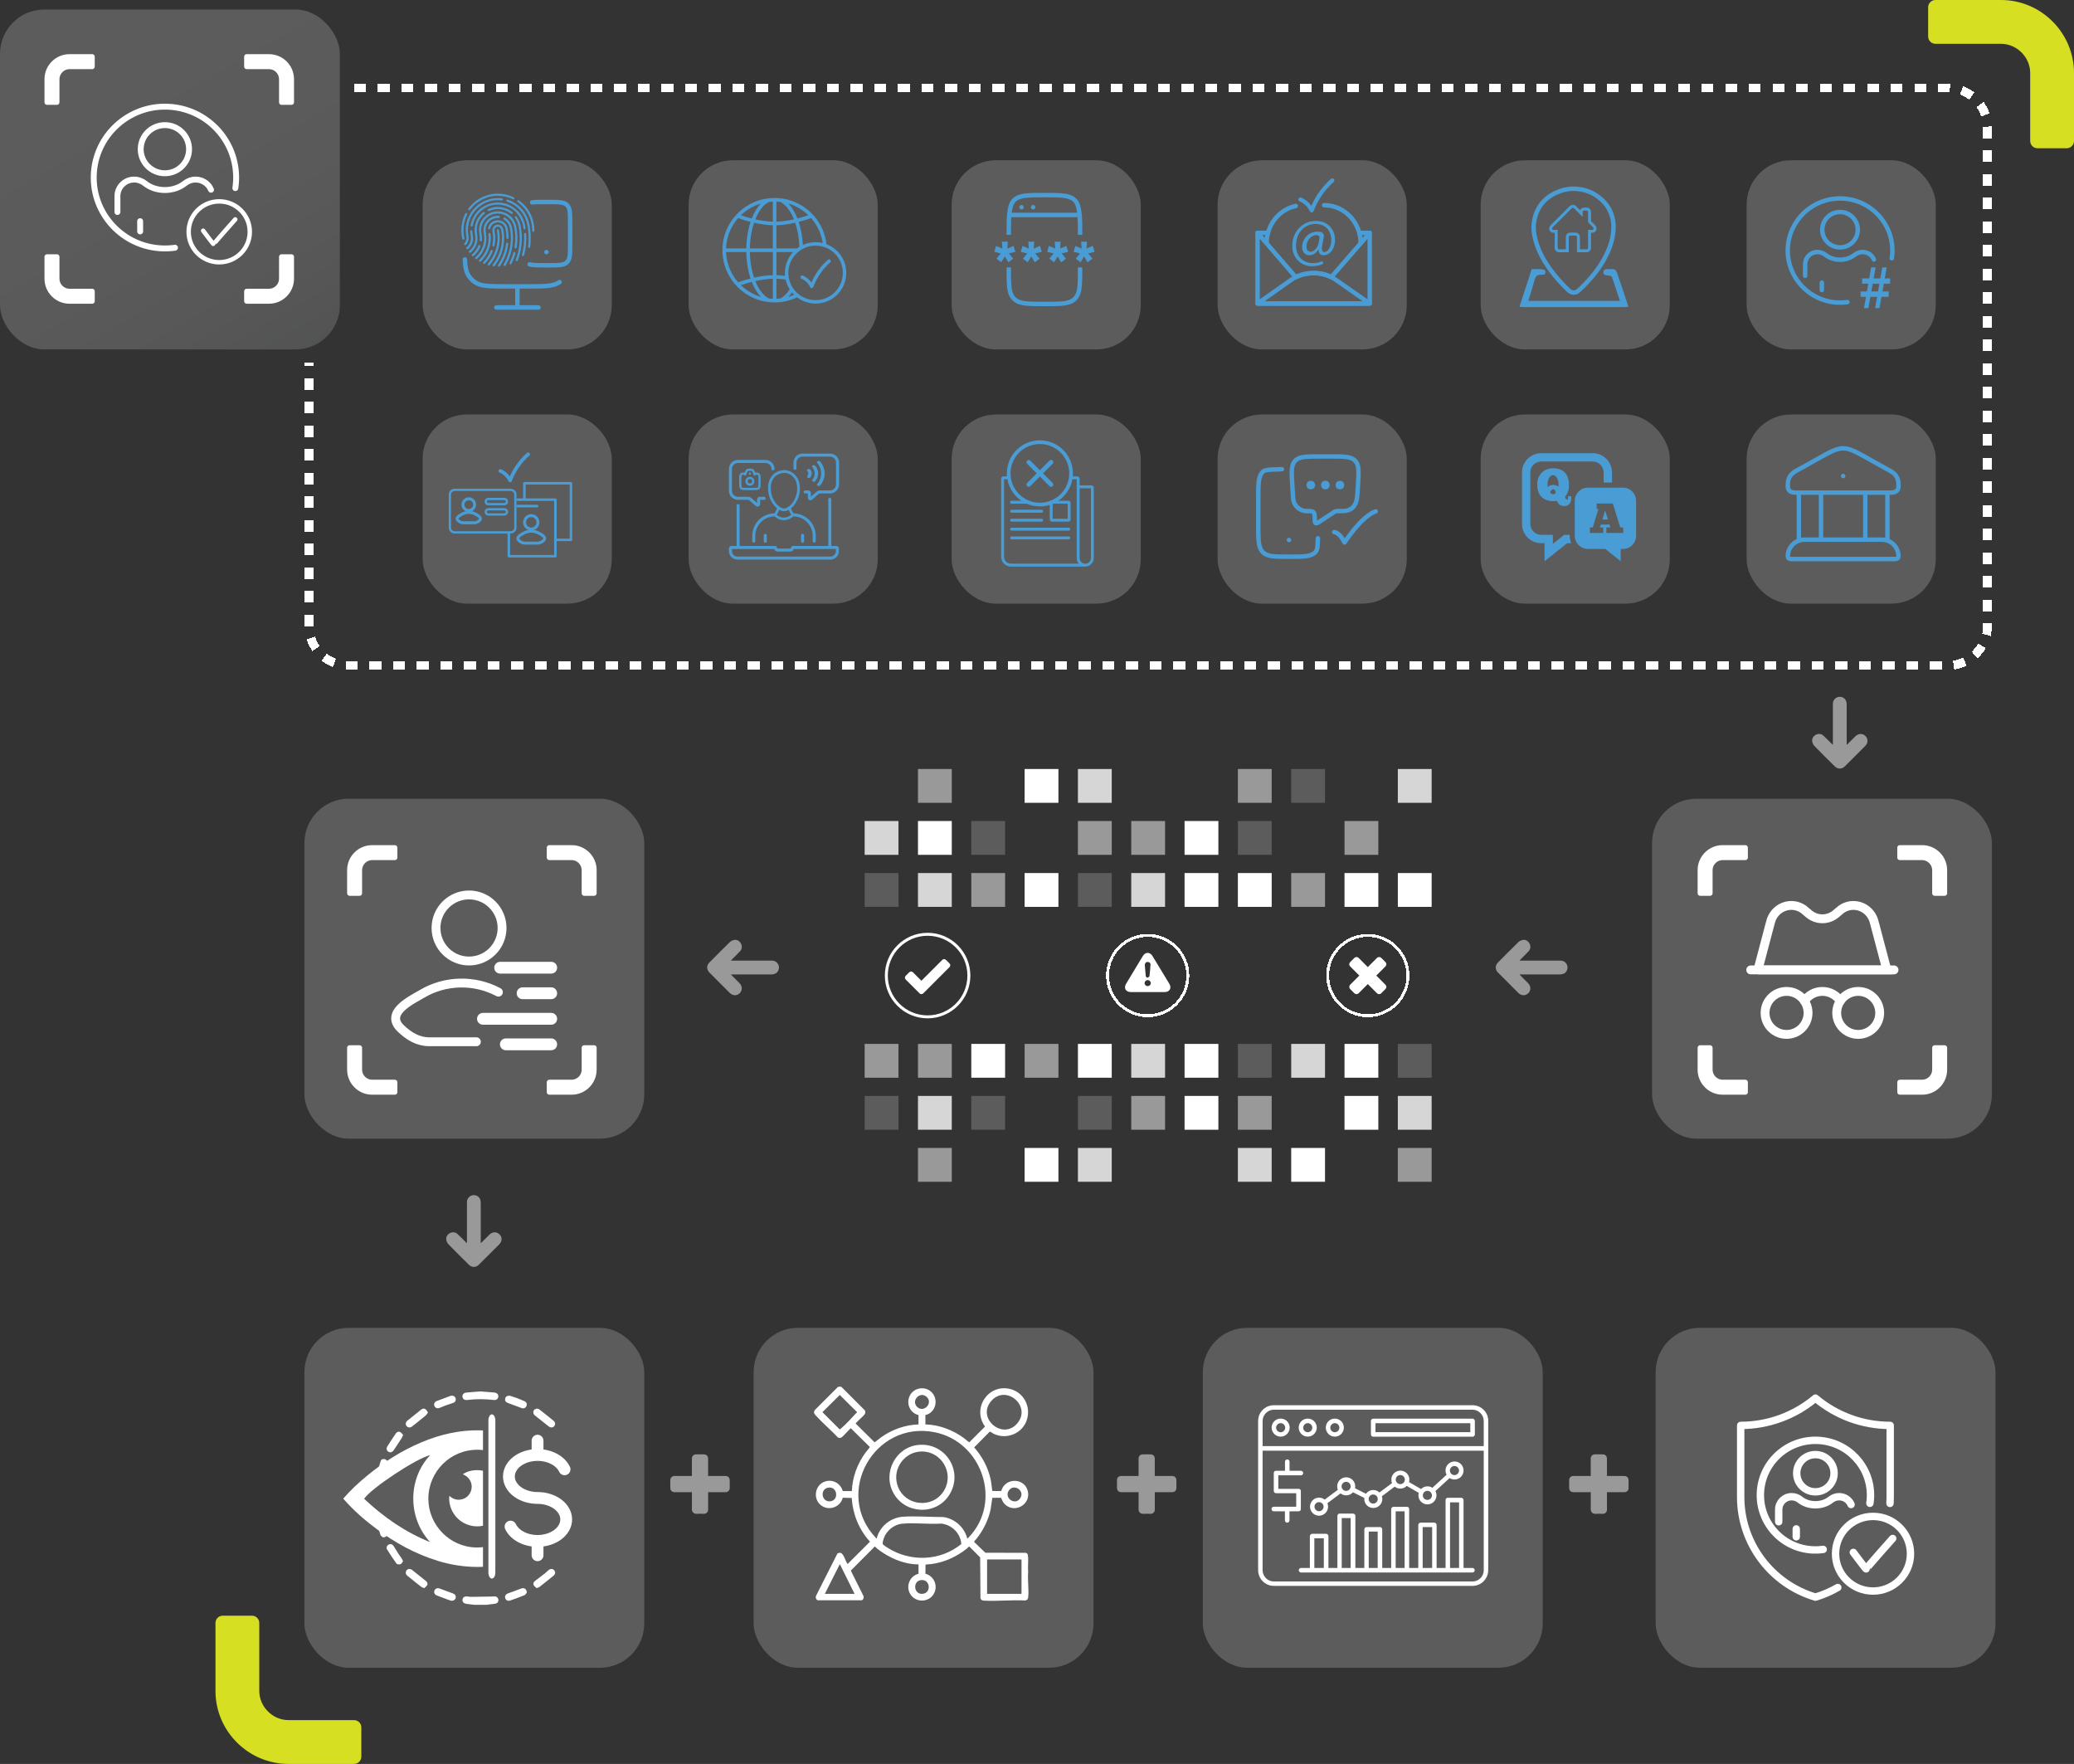 <?xml version="1.0" encoding="UTF-8"?>
<svg id="Layer_1" data-name="Layer 1" xmlns="http://www.w3.org/2000/svg" xmlns:xlink="http://www.w3.org/1999/xlink" viewBox="0 0 701.77 596.76">
  <rect x="0" y="0" width="701.77" height="596.76" fill="#333333" stroke="none"/>
  <defs>
    <style>
      .cls-1, .cls-2, .cls-3, .cls-4, .cls-5, .cls-6, .cls-7, .cls-8, .cls-9, .cls-10, .cls-11, .cls-12, .cls-13, .cls-14, .cls-15, .cls-16, .cls-17, .cls-18, .cls-19, .cls-20, .cls-21, .cls-22 {
        fill: none;
      }

      .cls-2, .cls-3, .cls-4, .cls-9, .cls-11, .cls-12, .cls-13, .cls-14, .cls-16, .cls-21, .cls-22 {
        stroke-linecap: round;
      }

      .cls-2, .cls-5, .cls-7, .cls-8, .cls-14, .cls-15, .cls-16, .cls-17, .cls-18, .cls-19, .cls-21, .cls-22 {
        stroke: #4a9cd5;
      }

      .cls-2, .cls-19, .cls-21 {
        stroke-width: .75px;
      }

      .cls-3 {
        stroke-width: 4px;
      }

      .cls-3, .cls-4, .cls-6, .cls-9, .cls-10, .cls-11, .cls-12, .cls-13, .cls-20 {
        stroke: #fff;
      }

      .cls-4, .cls-6, .cls-10, .cls-12 {
        stroke-width: 3px;
      }

      .cls-23 {
        fill: #4a9cd5;
      }

      .cls-5, .cls-7, .cls-8 {
        stroke-miterlimit: 10;
      }

      .cls-6 {
        stroke-dasharray: 4 4;
      }

      .cls-24, .cls-25, .cls-26, .cls-27 {
        fill: #fff;
      }

      .cls-24, .cls-28 {
        opacity: .5;
      }

      .cls-25, .cls-29 {
        opacity: .2;
      }

      .cls-26 {
        opacity: .8;
      }

      .cls-7, .cls-11, .cls-15, .cls-16, .cls-18, .cls-22 {
        stroke-width: 1.5px;
      }

      .cls-8 {
        stroke-width: 1.25px;
      }

      .cls-9 {
        stroke-width: 2px;
      }

      .cls-9, .cls-11, .cls-12, .cls-13, .cls-14, .cls-15, .cls-16, .cls-21 {
        stroke-linejoin: round;
      }

      .cls-30 {
        clip-path: url(#clippath-1);
      }

      .cls-13 {
        stroke-width: 2.5px;
      }

      .cls-31 {
        fill: url(#New_Gradient_Swatch_2);
      }

      .cls-32 {
        fill: #d7df23;
      }

      .cls-33 {
        clip-path: url(#clippath);
      }
    </style>
    <linearGradient id="New_Gradient_Swatch_2" data-name="New Gradient Swatch 2" x1="94.029" y1="123.99" x2="20.971" y2="-2.551" gradientUnits="userSpaceOnUse">
      <stop offset="0" stop-color="#d1d3d4"/>
      <stop offset=".015" stop-color="#d3d5d6"/>
      <stop offset=".176" stop-color="#e6e7e8"/>
      <stop offset=".36" stop-color="#f4f4f5"/>
      <stop offset=".59" stop-color="#fcfcfc"/>
      <stop offset="1" stop-color="#fff"/>
    </linearGradient>
    <clipPath id="clippath">
      <rect class="cls-1" x="109.389" y="470.739" width="54.037" height="72.05"/>
    </clipPath>
    <clipPath id="clippath-1">
      <polygon class="cls-1" points="174.656 161.796 174.748 167.992 174.769 178.508 173.233 179.971 170.892 180.292 170.984 190.481 195.355 188.507 195.86 161.474 174.656 161.796"/>
    </clipPath>
  </defs>
  <circle class="cls-20" cx="388.344" cy="330.051" r="13.582" shape-rendering="crispEdges"/>
  <circle class="cls-20" cx="462.82" cy="330.051" r="13.582" shape-rendering="crispEdges"/>
  <path class="cls-27" d="M459.816,330.181c-.957.957-1.899,1.93-2.876,2.866-.513.492-.52,1.194.008,1.671.451.408.865.857,1.295,1.288.442.442,1.058.439,1.503-.006.98-.982,1.961-1.963,2.942-2.944.042-.043.087-.081.154-.144.046.059.076.109.115.148.98.983,1.961,1.964,2.941,2.946.436.437,1.057.44,1.491.005.443-.442.885-.885,1.328-1.329.516-.517.518-1.086.005-1.599-.964-.966-1.929-1.931-2.893-2.897-.043-.043-.083-.088-.159-.168.06-.041.119-.069.162-.112.974-.972,1.947-1.945,2.919-2.92.472-.475.47-1.063-.003-1.539-.454-.456-.909-.91-1.363-1.365-.426-.425-1.054-.423-1.481.005-.984.985-1.968,1.971-2.954,2.956-.042.043-.087.081-.154.143-.054-.067-.092-.124-.14-.172-.975-.978-1.952-1.955-2.929-2.933-.418-.419-1.051-.421-1.468-.004-.451.45-.901.902-1.351,1.353-.499.499-.499,1.078-.002,1.576.964.966,1.929,1.931,2.894,2.897.044.043.097.078.16.128-.067.071-.105.112-.144.151Z"/>
  <path class="cls-27" d="M388.349,335.635c-1.898,0-3.797.008-5.696-.002-1.748-.01-2.507-1.331-1.618-2.81,1.882-3.131,3.769-6.259,5.661-9.383.865-1.428,2.405-1.428,3.274-.001,1.899,3.12,3.793,6.244,5.682,9.371.891,1.475.128,2.813-1.608,2.823-1.898.01-3.797.002-5.695.002ZM387.378,326.693c.105,1.221.199,2.286.288,3.35.033.391.209.747.618.697.252-.03.642-.334.67-.553.164-1.282.262-2.575.332-3.866.026-.492-.307-.797-.806-.862-.492-.065-.873.141-1.041.599-.088.24-.053.524-.062.635ZM389.39,332.63c.017-.542-.454-1.035-1.012-1.061-.556-.025-1.057.423-1.089.977-.035.582.438,1.077,1.034,1.083.567.005,1.05-.447,1.067-.999Z"/>
  <g class="cls-29">
    <rect class="cls-27" x="559" y="270.22" width="115" height="115" rx="15" ry="15"/>
  </g>
  <g class="cls-29">
    <rect class="cls-27" x="103" y="270.22" width="115" height="115" rx="15" ry="15"/>
  </g>
  <g class="cls-29">
    <rect class="cls-27" x="103" y="449.22" width="115" height="115" rx="15" ry="15"/>
  </g>
  <g class="cls-29">
    <rect class="cls-27" x="255" y="449.22" width="115" height="115" rx="15" ry="15"/>
  </g>
  <g class="cls-29">
    <rect class="cls-27" x="407" y="449.22" width="115" height="115" rx="15" ry="15"/>
  </g>
  <g class="cls-29">
    <rect class="cls-27" x="560.215" y="449.22" width="115" height="115" rx="15" ry="15"/>
  </g>
  <g class="cls-29">
    <rect class="cls-27" x="143" y="54.22" width="64" height="64" rx="15" ry="15"/>
  </g>
  <g class="cls-29">
    <rect class="cls-27" x="233" y="54.22" width="64" height="64" rx="15" ry="15"/>
  </g>
  <g class="cls-29">
    <rect class="cls-27" x="322" y="54.22" width="64" height="64" rx="15" ry="15"/>
  </g>
  <g class="cls-29">
    <rect class="cls-27" x="412" y="54.22" width="64" height="64" rx="15" ry="15"/>
  </g>
  <g class="cls-29">
    <rect class="cls-27" x="501" y="54.22" width="64" height="64" rx="15" ry="15"/>
  </g>
  <g class="cls-29">
    <rect class="cls-27" x="591" y="54.22" width="64" height="64" rx="15" ry="15"/>
  </g>
  <g class="cls-29">
    <rect class="cls-27" x="143" y="140.22" width="64" height="64" rx="15" ry="15"/>
  </g>
  <g class="cls-29">
    <rect class="cls-27" x="233" y="140.22" width="64" height="64" rx="15" ry="15"/>
  </g>
  <g class="cls-29">
    <rect class="cls-27" x="322" y="140.22" width="64" height="64" rx="15" ry="15"/>
  </g>
  <g class="cls-29">
    <rect class="cls-27" x="412" y="140.22" width="64" height="64" rx="15" ry="15"/>
  </g>
  <g class="cls-29">
    <rect class="cls-27" x="501" y="140.22" width="64" height="64" rx="15" ry="15"/>
  </g>
  <g class="cls-29">
    <rect class="cls-27" x="591" y="140.22" width="64" height="64" rx="15" ry="15"/>
  </g>
  <circle class="cls-20" cx="313.869" cy="330.051" r="13.968"/>
  <path class="cls-27" d="M311.645,331.677c-.906-.907-1.813-1.814-2.72-2.72-.383-.383-.899-.389-1.285-.009-.392.386-.781.773-1.166,1.167-.384.392-.385.896.005,1.288,1.542,1.549,3.088,3.095,4.636,4.637.395.393.91.398,1.303.005,2.957-2.951,5.911-5.906,8.862-8.862.338-.34.366-.826.042-1.182-.407-.447-.837-.877-1.284-1.284-.397-.361-.852-.327-1.226.047-1.714,1.712-3.426,3.425-5.139,5.138-.63.631-1.26,1.262-1.913,1.916-.049-.059-.08-.103-.117-.141Z"/>
  <path class="cls-6" d="M119.802,29.72h539.197c7.456,0,13.5,6.044,13.5,13.5v168.451c0,7.456-6.044,13.5-13.5,13.5H118c-7.456,0-13.5-6.044-13.5-13.5v-88.917" shape-rendering="crispEdges"/>
  <g class="cls-29">
    <rect class="cls-31" y="3.22" width="115" height="115" rx="15" ry="15"/>
  </g>
  <g class="cls-28">
    <path class="cls-27" d="M624.854,238.389c0-1.419-.622-2.302-1.815-2.594-1.352-.332-2.732.661-2.838,2.047-.019.25-.017.502-.017.753l-.001,8.361v5.039c-.21-.194-.341-.305-.462-.425-.906-.895-1.79-1.812-2.723-2.679-.716-.665-1.716-.751-2.576-.309-.849.436-1.407,1.331-1.236,2.269.096.528.351,1.113.72,1.492,2.29,2.354,4.623,4.667,6.963,6.972.957.943,2.343.942,3.3-.001,2.34-2.305,4.666-4.625,6.975-6.959.996-1.007.987-2.448.041-3.37-.951-.928-2.352-.892-3.378.106-.841.818-1.663,1.656-2.494,2.483-.116.115-.239.224-.459.43v-.736l-.001-12.877Z"/>
  </g>
  <g class="cls-28">
    <path class="cls-27" d="M527.743,329.658c1.419,0,2.302-.622,2.594-1.815.332-1.352-.661-2.732-2.047-2.838-.25-.019-.502-.017-.753-.017l-8.361-.001h-5.039c.194-.21.305-.341.425-.462.895-.906,1.812-1.79,2.679-2.723.665-.716.751-1.716.309-2.576-.436-.849-1.331-1.407-2.269-1.236-.528.096-1.113.351-1.492.72-2.354,2.29-4.667,4.623-6.972,6.963-.943.957-.942,2.343.001,3.3,2.305,2.34,4.625,4.666,6.959,6.975,1.007.996,2.448.987,3.37.041.928-.951.892-2.352-.106-3.378-.818-.841-1.656-1.663-2.483-2.494-.115-.116-.224-.239-.43-.459h.736l12.877-.001Z"/>
  </g>
  <g class="cls-28">
    <path class="cls-27" d="M260.919,329.658c1.419,0,2.302-.622,2.594-1.815.332-1.352-.661-2.732-2.047-2.838-.25-.019-.502-.017-.753-.017l-8.361-.001h-5.039c.194-.21.305-.341.425-.462.895-.906,1.812-1.79,2.679-2.723.665-.716.751-1.716.309-2.576-.436-.849-1.331-1.407-2.269-1.236-.528.096-1.113.351-1.492.72-2.354,2.29-4.667,4.623-6.972,6.963-.943.957-.942,2.343.001,3.3,2.305,2.34,4.625,4.666,6.959,6.975,1.007.996,2.448.987,3.37.041.928-.951.892-2.352-.106-3.378-.818-.841-1.656-1.663-2.483-2.494-.115-.116-.224-.239-.43-.459h.736l12.877-.001Z"/>
  </g>
  <g class="cls-28">
    <path class="cls-27" d="M162.669,406.983c0-1.419-.622-2.302-1.815-2.594-1.352-.332-2.732.661-2.838,2.047-.019.25-.017.502-.017.753l-.001,8.361v5.039c-.21-.194-.341-.305-.462-.425-.906-.895-1.79-1.812-2.723-2.679-.716-.665-1.716-.751-2.576-.309-.849.436-1.407,1.331-1.236,2.269.096.528.351,1.113.72,1.492,2.29,2.354,4.623,4.667,6.963,6.972.957.943,2.343.942,3.3-.001,2.34-2.305,4.666-4.625,6.975-6.959.996-1.007.987-2.448.041-3.37-.951-.928-2.352-.892-3.378.106-.841.818-1.663,1.656-2.494,2.483-.116.115-.239.224-.459.43v-.736l-.001-12.877Z"/>
  </g>
  <g class="cls-28">
    <path class="cls-27" d="M234.12,505.07c.001,1.83.03,3.66-.009,5.49-.02.95.644,1.63,1.602,1.58.82-.04,1.644,0,2.467,0,.844,0,1.429-.59,1.429-1.44-.002-1.88-.002-3.75-.003-5.62,0-.08.006-.16.01-.29.1.02.176.04.251.04h5.619c.834,0,1.43-.59,1.429-1.42,0-.84,0-1.69-.001-2.53-.001-.99-.542-1.54-1.522-1.54h-5.527c-.082,0-.163,0-.312-.01.019-.1.048-.18.048-.26.002-1.86.002-3.72-.001-5.57-.002-.91-.566-1.47-1.473-1.47h-2.604c-.813,0-1.409.6-1.409,1.42.001,1.88.002,3.76.003,5.64,0,.08-.006.16-.01.28-.116-.01-.207-.03-.298-.03h-5.596c-.8,0-1.404.6-1.405,1.39-.001.86,0,1.72.001,2.58.002.96.552,1.51,1.502,1.51h5.528c.083,0,.166-.02.275-.03.003.13.006.21.006.28Z"/>
  </g>
  <g class="cls-28">
    <path class="cls-27" d="M385.257,505.07c.001,1.83.03,3.66-.008,5.49-.021.95.643,1.63,1.602,1.58.82-.04,1.644,0,2.466,0,.844,0,1.43-.59,1.429-1.44-.001-1.88-.002-3.75-.003-5.62,0-.08.006-.16.01-.29.1.02.176.04.252.04h5.619c.833,0,1.429-.59,1.429-1.42-.001-.84-.001-1.69-.002-2.53,0-.99-.541-1.54-1.521-1.54h-5.528c-.081,0-.163,0-.312-.01.019-.1.048-.18.048-.26.002-1.86.002-3.72-.001-5.57-.002-.91-.566-1.47-1.473-1.47h-2.604c-.812,0-1.409.6-1.408,1.42.001,1.88.002,3.76.002,5.64,0,.08-.006.16-.01.28-.116-.01-.207-.03-.298-.03h-5.596c-.8,0-1.404.6-1.405,1.39-.001.86.001,1.72.002,2.58.001.96.551,1.51,1.502,1.51h5.527c.083,0,.167-.02.275-.03.003.13.006.21.006.28Z"/>
  </g>
  <g class="cls-28">
    <path class="cls-27" d="M538.257,505.07c.001,1.83.03,3.66-.008,5.49-.021.95.643,1.63,1.602,1.58.82-.04,1.644,0,2.466,0,.844,0,1.43-.59,1.429-1.44-.001-1.88-.002-3.75-.003-5.62,0-.08.006-.16.01-.29.1.02.176.04.252.04h5.619c.833,0,1.429-.59,1.429-1.42-.001-.84-.001-1.69-.002-2.53,0-.99-.541-1.54-1.521-1.54h-5.528c-.081,0-.163,0-.312-.01.019-.1.048-.18.048-.26.002-1.86.002-3.72-.001-5.57-.002-.91-.566-1.47-1.473-1.47h-2.604c-.812,0-1.409.6-1.408,1.42.001,1.88.002,3.76.002,5.64,0,.08-.006.16-.01.28-.116-.01-.207-.03-.298-.03h-5.596c-.8,0-1.404.6-1.405,1.39-.001.86.001,1.72.002,2.58.001.96.551,1.51,1.502,1.51h5.527c.083,0,.167-.02.275-.03.003.13.006.21.006.28Z"/>
  </g>
  <g>
    <path class="cls-9" d="M59.212,83.812c-1.388.196-2.812.273-4.262.222-13.298-.471-23.695-11.585-23.222-24.822.473-13.238,11.637-23.587,24.936-23.116,13.298.471,23.695,11.585,23.222,24.823-.033.923-.118,1.831-.252,2.724"/>
    <g>
      <path class="cls-9" d="M39.734,71.717v-5.345c0-3.106,2.525-5.619,5.638-5.619h.08c1.309,0,2.572.472,3.594,1.29,1.737,1.39,4.122,2.248,6.74,2.248,2.625,0,5.003-.858,6.747-2.248,1.029-.818,2.285-1.29,3.594-1.29h.08c2.335,0,4.339,1.414,5.195,3.431"/>
      <line class="cls-9" x1="47.42" y1="74.832" x2="47.42" y2="78.293"/>
      <ellipse class="cls-9" cx="55.79" cy="50.473" rx="8.181" ry="8.144"/>
    </g>
  </g>
  <g>
    <path class="cls-27" d="M98.638,86.023h-3.377c-.467,0-.844.378-.844.844v7.443c0,1.83-1.547,3.377-3.377,3.377h-7.583c-.466,0-.844.378-.844.844v3.377c0,.466.378.844.844.844h7.583c4.644,0,8.443-3.799,8.443-8.443v-7.443c0-.467-.378-.844-.844-.844Z"/>
    <path class="cls-27" d="M31.213,18.324h-7.717c-4.644,0-8.443,3.799-8.443,8.443v7.857c0,.467.377.844.844.844h3.377c.466,0,.844-.378.844-.844v-7.857c0-1.83,1.546-3.377,3.377-3.377h7.717c.466,0,.844-.379.844-.844v-3.377c0-.466-.378-.844-.844-.844Z"/>
    <path class="cls-27" d="M91.04,18.324h-7.583c-.466,0-.844.378-.844.844v3.377c0,.466.378.844.844.844h7.583c1.83,0,3.377,1.547,3.377,3.377v7.857c0,.467.377.844.844.844h3.377c.466,0,.844-.378.844-.844v-7.857c0-4.644-3.799-8.443-8.443-8.443Z"/>
    <path class="cls-27" d="M31.213,97.687h-7.717c-1.831,0-3.377-1.547-3.377-3.377v-7.443c0-.467-.379-.844-.844-.844h-3.377c-.467,0-.844.378-.844.844v7.443c0,4.644,3.799,8.443,8.443,8.443h7.717c.466,0,.844-.378.844-.844v-3.377c0-.466-.378-.844-.844-.844Z"/>
  </g>
  <ellipse class="cls-11" cx="74.176" cy="78.425" rx="10.343" ry="10.296"/>
  <path class="cls-11" d="M68.743,78.053s3.564,4.798,3.564,4.571,7.302-8.405,7.302-8.405"/>
  <g>
    <g>
      <path class="cls-27" d="M658.001,353.62h-3.377c-.467,0-.844.378-.844.844v7.443c0,1.83-1.547,3.377-3.377,3.377h-7.583c-.466,0-.844.378-.844.844v3.377c0,.466.378.844.844.844h7.583c4.644,0,8.443-3.799,8.443-8.443v-7.443c0-.467-.378-.844-.844-.844Z"/>
      <path class="cls-27" d="M590.576,285.921h-7.717c-4.644,0-8.443,3.799-8.443,8.443v7.857c0,.467.377.844.844.844h3.377c.466,0,.844-.378.844-.844v-7.857c0-1.83,1.546-3.377,3.377-3.377h7.717c.466,0,.844-.379.844-.844v-3.377c0-.466-.378-.844-.844-.844Z"/>
      <path class="cls-27" d="M650.402,285.921h-7.583c-.466,0-.844.378-.844.844v3.377c0,.466.378.844.844.844h7.583c1.83,0,3.377,1.547,3.377,3.377v7.857c0,.467.377.844.844.844h3.377c.466,0,.844-.378.844-.844v-7.857c0-4.644-3.799-8.443-8.443-8.443Z"/>
      <path class="cls-27" d="M590.576,365.284h-7.717c-1.831,0-3.377-1.547-3.377-3.377v-7.443c0-.467-.379-.844-.844-.844h-3.377c-.467,0-.844.378-.844.844v7.443c0,4.644,3.799,8.443,8.443,8.443h7.717c.466,0,.844-.378.844-.844v-3.377c0-.466-.378-.844-.844-.844Z"/>
    </g>
    <g>
      <path class="cls-10" d="M611.782,342.679c0-4.016-3.256-7.272-7.272-7.272s-7.272,3.256-7.272,7.272,3.256,7.272,7.272,7.272,7.272-3.256,7.272-7.272Z"/>
      <path class="cls-10" d="M636.022,342.679c0-4.016-3.256-7.272-7.272-7.272s-7.272,3.256-7.272,7.272,3.256,7.272,7.272,7.272,7.272-3.256,7.272-7.272Z"/>
      <path class="cls-4" d="M592.39,328.135h48.479"/>
      <path class="cls-4" d="M622.69,338.658c-1.303-1.959-3.53-3.251-6.06-3.251s-4.757,1.292-6.06,3.251"/>
      <path class="cls-4" d="M594.814,328.135l4.028-15.264c.235-.89.352-1.335.466-1.65,1.652-4.597,7.052-6.353,10.954-3.563.268.192.611.487,1.296,1.077.394.339.59.509.773.647,2.559,1.939,6.039,1.939,8.598,0,.182-.138.379-.308.773-.647.685-.591,1.028-.886,1.296-1.077,3.902-2.79,9.302-1.034,10.954,3.563.113.315.231.76.465,1.65l4.028,15.264h-43.632Z"/>
    </g>
  </g>
  <g>
    <g>
      <g>
        <path class="cls-27" d="M201.039,353.62h-3.377c-.467,0-.844.378-.844.844v7.443c0,1.83-1.547,3.377-3.377,3.377h-7.583c-.466,0-.844.378-.844.844v3.377c0,.466.378.844.844.844h7.583c4.644,0,8.443-3.799,8.443-8.443v-7.443c0-.467-.378-.844-.844-.844Z"/>
        <path class="cls-27" d="M133.614,285.921h-7.717c-4.644,0-8.443,3.799-8.443,8.443v7.857c0,.467.377.844.844.844h3.377c.466,0,.844-.378.844-.844v-7.857c0-1.83,1.546-3.377,3.377-3.377h7.717c.466,0,.844-.379.844-.844v-3.377c0-.466-.378-.844-.844-.844Z"/>
        <path class="cls-27" d="M193.44,285.921h-7.583c-.466,0-.844.378-.844.844v3.377c0,.466.378.844.844.844h7.583c1.83,0,3.377,1.547,3.377,3.377v7.857c0,.467.377.844.844.844h3.377c.466,0,.844-.378.844-.844v-7.857c0-4.644-3.799-8.443-8.443-8.443Z"/>
        <path class="cls-27" d="M133.614,365.284h-7.717c-1.831,0-3.377-1.547-3.377-3.377v-7.443c0-.467-.379-.844-.844-.844h-3.377c-.467,0-.844.378-.844.844v7.443c0,4.644,3.799,8.443,8.443,8.443h7.717c.466,0,.844-.378.844-.844v-3.377c0-.466-.378-.844-.844-.844Z"/>
      </g>
      <g>
        <path class="cls-12" d="M161.189,352.441h-15.916c-3.838,0-6.89-1.867-9.631-4.479-5.611-5.346,3.601-9.617,7.115-11.709,7.893-4.7,17.819-4.897,25.883-.592"/>
        <path class="cls-10" d="M169.881,313.948c0,6.172-5.003,11.175-11.175,11.175s-11.175-5.003-11.175-11.175,5.003-11.175,11.175-11.175,11.175,5.003,11.175,11.175Z"/>
      </g>
    </g>
    <path class="cls-3" d="M169.242,327.39h17.268"/>
    <path class="cls-3" d="M176.826,336.031h9.684"/>
    <path class="cls-3" d="M163.418,344.672h23.092"/>
    <path class="cls-3" d="M171.165,353.313h15.345"/>
  </g>
  <path class="cls-27" d="M167.394,540.071c-.15-.006-.299.01-.443.025-.109.011-.222.023-.331.025l-1.43.028c-1.851.037-3.764.075-5.646.09-.315.004-.64-.04-.953-.081-.258-.034-.525-.069-.79-.079-.675-.026-1.201.402-1.307,1.067-.101.633.293,1.205.958,1.392.18.05.368.071.549.092.051.006.102.011.152.018.553.069,1.106.136,1.659.203l.63.077.009.001,4.228-.001.312-.044c.24-.034.481-.068.722-.099.209-.027.42-.05.631-.072.458-.049.932-.1,1.389-.203.619-.14,1.009-.74.888-1.367-.13-.676-.554-1.046-1.226-1.071Z"/>
  <path class="cls-27" d="M156.906,473.366c.231.19.536.288.89.288.084,0,.17-.005.259-.016,2.974-.366,5.984-.369,8.949-.01.483.059.891-.033,1.179-.266.246-.198.393-.49.426-.846.032-.342-.057-.649-.257-.89-.242-.292-.631-.47-1.124-.515-1.082-.099-2.189-.183-3.26-.265-.461-.035-.924-.07-1.389-.107l-.005-0-.005 0c-.459.036-.919.071-1.381.106-1.099.083-2.236.169-3.356.273-.862.08-1.406.629-1.353,1.365.027.369.174.674.427.883Z"/>
  <path class="cls-27" d="M181.054,478.914c1.493,1.164,3.005,2.366,4.494,3.573.357.289.731.434,1.076.434.336,0,.645-.137.885-.412.229-.262.341-.585.314-.907-.03-.363-.223-.702-.559-.978-1.557-1.281-3.161-2.538-4.712-3.753-.163-.128-.36-.203-.505-.257-.049-.018-.091-.035-.123-.049l-.029-.007c-.722-.007-1.175.256-1.365.805-.208.598-.032,1.12.523,1.553Z"/>
  <path class="cls-27" d="M138.517,482.922c.327,0,.673-.126.988-.379.497-.399.996-.796,1.495-1.193.985-.783,2.003-1.593,2.99-2.408.209-.172.359-.4.534-.663.084-.128.172-.259.273-.395l.032-.043-.032-.042c-.098-.128-.183-.254-.266-.376-.171-.253-.333-.491-.549-.654-.427-.321-.956-.28-1.453.113l-.527.416c-1.379,1.089-2.805,2.215-4.184,3.352-.306.253-.492.583-.523.93-.029.324.077.647.299.908.244.288.573.433.923.433Z"/>
  <path class="cls-27" d="M185.588,531.216c-.163.141-.324.29-.479.434-.232.216-.472.439-.724.636-1.011.79-2.053,1.576-3.06,2.337l-.229.172c-.588.443-.769.969-.511,1.479.142.281.4.5.648.711.106.09.216.183.312.278l.034.033.044-.019c.145-.063.275-.111.392-.154.222-.083.398-.148.542-.261,1.56-1.222,3.173-2.487,4.767-3.805.299-.247.477-.574.503-.918.025-.332-.092-.66-.328-.923-.491-.548-1.277-.547-1.911-0Z"/>
  <path class="cls-27" d="M144.003,534.777c-1.36-1.075-2.787-2.215-4.491-3.588-.639-.516-1.369-.519-1.86-.008-.252.262-.379.593-.36.932.021.359.206.7.522.961,1.587,1.311,3.248,2.614,4.713,3.764.145.114.319.184.54.273.117.047.248.1.396.168l.043.02.035-.032c.096-.089.201-.173.313-.262.254-.202.516-.411.664-.688.282-.528.109-1.046-.514-1.538Z"/>
  <path class="cls-27" d="M135.451,484.492c-.545-.28-1.136-.106-1.506.444-1.027,1.528-1.95,2.909-2.849,4.334-.241.382-.325.771-.242,1.124.073.31.27.572.57.755.215.131.433.195.648.195.444,0,.872-.275,1.212-.802.425-.658.855-1.311,1.286-1.965.443-.673.886-1.345,1.323-2.022.116-.179.2-.371.307-.615.055-.125.115-.262.188-.416l.02-.043-.032-.035c-.091-.098-.178-.209-.263-.316-.195-.246-.396-.501-.661-.637Z"/>
  <path class="cls-27" d="M136.202,527.804c-.097-.23-.173-.411-.283-.578-.173-.263-.362-.521-.545-.771-.198-.271-.402-.55-.587-.836-.28-.432-.552-.88-.816-1.313-.251-.412-.51-.838-.776-1.251-.399-.622-1.056-.819-1.671-.504-.337.173-.594.478-.689.817-.076.271-.041.536.101.765,1.132,1.832,2.188,3.417,3.226,4.845.14.193.514.278.861.278.179,0,.351-.023.479-.065.257-.085.442-.356.621-.617.075-.109.152-.223.232-.317l.029-.034-.019-.041c-.064-.139-.116-.264-.164-.378Z"/>
  <path class="cls-27" d="M171.736,474.601c1.681.64,3.246,1.22,4.784,1.773.165.059.329.088.486.088.484,0,.905-.272,1.123-.758.298-.666.027-1.349-.659-1.661-.817-.371-1.707-.734-2.723-1.111-.576-.213-1.161-.397-1.676-.559-.208-.065-.404-.127-.583-.186l-.018-.003c-.82-.044-1.396.306-1.539.937-.151.667.158,1.234.806,1.481Z"/>
  <path class="cls-27" d="M177.67,537.509c-.345-.241-.795-.278-1.267-.103-1.507.557-3.015,1.112-4.524,1.666-.772.284-1.131.896-.935,1.597.093.334.308.604.606.76.178.094.376.141.582.141.155,0,.315-.027.473-.081,1.824-.625,3.409-1.218,4.845-1.812.285-.118.488-.412.637-.626.052-.076.098-.141.136-.183l.018-.02v-.027c.001-.588-.202-1.054-.571-1.311Z"/>
  <path class="cls-27" d="M148.124,476.432c.208,0,.433-.045.667-.138.271-.107.539-.221.808-.334.391-.165.795-.336,1.199-.483.413-.151.84-.289,1.252-.424.438-.143.892-.29,1.332-.453.652-.241.973-.838.798-1.486-.166-.616-.598-.934-1.285-.947h-.007s-.007.001-.007.001c-.038.007-.08.013-.124.018-.106.014-.225.029-.338.071-.341.125-.682.249-1.024.374-1.194.435-2.429.885-3.631,1.359-.382.151-.655.399-.788.718-.123.294-.114.634.024.958.213.5.619.766,1.123.766Z"/>
  <path class="cls-27" d="M153.32,539.105c-.882-.329-1.765-.654-2.649-.978-.628-.231-1.257-.461-1.885-.694-.768-.284-1.454-.046-1.75.606-.15.332-.164.667-.042.971.134.334.42.597.827.76,1.086.437,2.203.848,3.283,1.246l.715.264c.238.088.481.156.676.21.074.021.14.039.195.056l.016.003c.043.003.086.004.128.004.704,0,1.217-.351,1.353-.936.157-.674-.176-1.253-.869-1.512Z"/>
  <path class="cls-27" d="M130.226,493.661c-.636-.19-1.223.054-1.396.579-.578,1.753-1.103,3.564-1.559,5.381-.135.537.23,1.06.867,1.244.15.043.306.067.46.067.433,0,.84-.189.994-.662.412-1.27.778-2.578,1.132-3.843.137-.489.274-.979.414-1.467.008-.027.006-.052.004-.072l-.001-.021c-.027-.618-.343-1.034-.915-1.205Z"/>
  <path class="cls-27" d="M129.385,519.951c.087.059.162.111.211.156l.021.019.029-.001c.552-.018,1.002-.227,1.268-.587.221-.299.286-.671.184-1.046-.385-1.413-.822-2.932-1.374-4.781-.202-.676-.808-1.028-1.506-.878-.334.072-.626.277-.8.562-.167.271-.213.593-.131.905.417,1.582.881,3.28,1.452,4.977.1.297.417.514.648.673Z"/>
  <g class="cls-33">
    <path class="cls-27" d="M116.141,507c2.457-2.859,5.176-5.359,8.034-7.712,5.646-4.647,11.751-8.551,18.516-11.379,6.329-2.646,12.892-4.157,19.784-4.013,5.43.113,10.647,1.312,15.716,3.2,6.633,2.469,12.647,6.038,18.247,10.334,3.628,2.783,7.044,5.797,10.073,9.233.089.101.177.203.308.353-.687.748-1.348,1.515-2.059,2.233-5.183,5.237-10.966,9.697-17.372,13.341-5.201,2.958-10.679,5.216-16.539,6.502-7.695,1.688-15.287,1.248-22.8-1.06-7.474-2.297-14.213-6.002-20.465-10.641-4.013-2.978-7.783-6.232-11.097-9.989-.111-.125-.219-.253-.346-.401ZM178,506.994c.054-8.86-7.186-16.368-16.188-16.518-9.412-.157-16.837,7.386-16.873,16.512-.035,8.844,7.155,16.378,16.17,16.544,9.405.172,16.899-7.359,16.891-16.537ZM177.29,492.201c7.879,8.468,7.558,21.724.09,29.508,4.682-1.075,20.264-11.362,22.346-14.766-6.579-6.191-13.88-11.285-22.436-14.742ZM145.529,521.719c-7.785-8.452-7.403-21.641.046-29.428-4.436.925-20.107,11.27-22.358,14.771,6.579,6.193,13.881,11.285,22.312,14.657Z"/>
    <path class="cls-27" d="M156.591,498.759c3.351-2.265,8.389-1.699,11.457,1.248,3.261,3.133,3.874,8.105,1.471,11.93-2.381,3.791-7.086,5.411-11.296,3.875-4.424-1.615-6.582-5.927-6.192-9.735,1.363,1.203,2.89,1.625,4.615,1.048,1.15-.384,1.976-1.151,2.517-2.233.959-1.915.464-4.885-2.572-6.134Z"/>
  </g>
  <path class="cls-27" d="M167.606,532.053c0,1.1-.527,2-1.172,2s-1.172-.9-1.172-2v-51.558c0-1.1.527-2,1.172-2s1.172.9,1.172,2v51.558Z"/>
  <path class="cls-3" d="M181.888,492.239c-5.353,0-9.692,3.254-9.692,7.269s4.339,7.269,9.692,7.269,9.692,3.255,9.692,7.269-4.339,7.269-9.692,7.269M181.888,492.239c4.22,0,7.81,2.023,9.14,4.846M181.888,492.239v-4.846M181.888,521.314c-4.22,0-7.81-2.023-9.14-4.846M181.888,521.314v4.846"/>
  <g>
    <path class="cls-13" d="M621.843,537.072c-2.35,1.353-4.881,2.452-7.562,3.254-14.983-4.482-25.295-18.23-25.295-33.871v-24.219c9.254,0,18.212-3.265,25.278-9.216l.017-.017.017.017c3.533,2.975,7.538,5.279,11.817,6.841,4.279,1.561,8.832,2.375,13.461,2.375v24.219c0,.727-.022,1.45-.066,2.168"/>
    <path class="cls-13" d="M616.914,524.19c-1.073.151-2.175.211-3.296.171-10.284-.364-18.324-8.958-17.957-19.195s8.999-18.24,19.283-17.876c10.284.364,18.324,8.958,17.958,19.195-.025.714-.091,1.416-.195,2.106"/>
    <g>
      <path class="cls-13" d="M601.852,514.837v-4.134c0-2.401,1.953-4.345,4.36-4.345h.062c1.012,0,1.989.365,2.779.998,1.343,1.075,3.187,1.738,5.212,1.738,2.03,0,3.869-.663,5.218-1.738.796-.632,1.767-.998,2.779-.998h.062c1.806,0,3.355,1.093,4.017,2.653"/>
      <line class="cls-13" x1="607.795" y1="517.245" x2="607.795" y2="519.921"/>
      <ellipse class="cls-13" cx="614.268" cy="498.408" rx="6.326" ry="6.298"/>
    </g>
    <ellipse class="cls-13" cx="633.763" cy="525.648" rx="12.681" ry="12.624"/>
    <path class="cls-13" d="M627.101,525.191s4.37,5.883,4.37,5.604,8.953-10.305,8.953-10.305"/>
  </g>
  <g id="_2115_-_Website_Analytics" data-name="2115 - Website Analytics">
    <g>
      <path class="cls-27" d="M440.16,510.547v-6.109c0-.422-.298-.745-.72-.745h-6.904v-4.569h7.649c.422,0,.77-.348.77-.77s-.348-.77-.77-.77h-3.849v-3.079c0-.422-.348-.77-.77-.77s-.77.348-.77.77v3.079h-3.03c-.422,0-.77.298-.77.72v6.109c0,.422.372.77.77.77h6.829v4.569h-7.599c-.422,0-.77.348-.77.77s.348.77.77.77h3.775v3.079c0,.422.348.77.77.77s.77-.348.77-.77v-3.079h3.104c.447,0,.745-.323.745-.745Z"/>
      <path class="cls-27" d="M503.586,480.722c0-2.93-2.384-5.314-5.314-5.314h-67.251c-2.93,0-5.314,2.384-5.314,5.314v50.488c0,2.93,2.384,5.314,5.314,5.314h67.226c2.93,0,5.314-2.384,5.314-5.314v-50.488h.025ZM431.021,476.922h67.226c2.086,0,3.8,1.738,3.8,3.824v8.493h-74.825v-8.493c0-2.086,1.714-3.824,3.8-3.824ZM498.272,535.034h-67.251c-2.086,0-3.8-1.738-3.8-3.824v-40.43h74.825v40.43c.025,2.086-1.689,3.824-3.775,3.824Z"/>
      <path class="cls-27" d="M499.017,480.722c0-.422-.348-.77-.77-.77h-33.6c-.422,0-.77.348-.77.77v4.569c0,.422.348.77.77.77h33.625c.422,0,.77-.348.77-.77v-4.569h-.025ZM465.416,481.492h32.086v3.03h-32.086v-3.03Z"/>
      <path class="cls-27" d="M433.331,486.036c1.689,0,3.055-1.366,3.055-3.055s-1.366-3.055-3.055-3.055-3.055,1.366-3.055,3.055,1.391,3.055,3.055,3.055ZM433.331,481.467c.844,0,1.54.695,1.54,1.54s-.695,1.54-1.54,1.54-1.54-.695-1.54-1.54c.025-.844.695-1.54,1.54-1.54Z"/>
      <path class="cls-27" d="M442.494,486.036c1.689,0,3.055-1.366,3.055-3.055s-1.366-3.055-3.055-3.055-3.055,1.366-3.055,3.055,1.391,3.055,3.055,3.055ZM442.494,481.467c.844,0,1.54.695,1.54,1.54s-.695,1.54-1.54,1.54-1.54-.695-1.54-1.54c.025-.844.695-1.54,1.54-1.54Z"/>
      <path class="cls-27" d="M451.658,486.036c1.689,0,3.055-1.366,3.055-3.055s-1.366-3.055-3.055-3.055-3.055,1.366-3.055,3.055,1.391,3.055,3.055,3.055ZM451.658,481.467c.844,0,1.54.695,1.54,1.54s-.695,1.54-1.54,1.54-1.54-.695-1.54-1.54c.025-.844.695-1.54,1.54-1.54Z"/>
      <path class="cls-27" d="M498.247,530.464h-3.03v-22.971c0-.422-.372-.77-.795-.77h-4.569c-.422,0-.72.348-.72.77v22.971h-3.03v-14.553c0-.422-.422-.795-.82-.795h-4.569c-.422,0-.82.372-.82.795v14.553h-3.079v-19.917c0-.422-.298-.77-.72-.77h-4.569c-.422,0-.795.348-.795.77v19.917h-3.03v-13.038c0-.422-.323-.795-.745-.795h-4.569c-.422,0-.745.397-.745.795v13.038h-3.03v-17.607c0-.422-.372-.795-.795-.795h-4.569c-.422,0-.72.372-.72.795v17.607h-3.03v-10.753c0-.422-.397-.82-.82-.82h-4.644c-.422,0-.82.397-.82.82v10.753h-2.98c-.422,0-.77.348-.77.77s.348.77.77.77h57.987c.422,0,.77-.348.77-.77.025-.422-.323-.77-.745-.77ZM444.729,530.464v-10.033h3.204v10.033h-3.204ZM453.993,530.464v-16.887h3.03v16.887h-3.03ZM463.131,530.464v-12.318h3.03v12.318h-3.03ZM472.245,530.464v-19.172h3.03v19.172h-3.03ZM481.384,530.464v-13.833h3.204v13.833h-3.204ZM490.647,530.464v-22.202h3.055v22.202h-3.055Z"/>
      <path class="cls-27" d="M446.319,512.783c1.689,0,3.055-1.366,3.055-3.055,0-.422-.074-.795-.224-1.167l4.445-3.328c.521.422,1.192.67,1.912.67.919,0,1.738-.397,2.31-1.043l3.824,1.912c-.025.124-.025.248-.025.348,0,1.689,1.366,3.055,3.055,3.055s3.055-1.366,3.055-3.055c0-.323-.05-.621-.149-.919l4.346-3.253c.521.422,1.192.67,1.912.67.844,0,1.614-.348,2.161-.919l4.073,2.359c-.074.273-.124.546-.124.844,0,1.689,1.366,3.055,3.055,3.055s3.055-1.366,3.055-3.055c0-.521-.124-1.018-.372-1.44l4.818-4.42c.472.323,1.043.497,1.664.497,1.689,0,3.055-1.366,3.055-3.055s-1.366-3.055-3.055-3.055-3.055,1.366-3.055,3.055c0,.521.124,1.018.372,1.44l-4.818,4.42c-.472-.323-1.043-.497-1.664-.497-.844,0-1.614.348-2.161.919l-4.073-2.359c.074-.273.124-.546.124-.82,0-1.689-1.366-3.055-3.055-3.055s-3.055,1.366-3.055,3.055c0,.422.074.795.224,1.167l-4.247,3.179c-.546-.521-1.291-.844-2.086-.844-1.018,0-1.912.497-2.483,1.266l-3.7-1.863c.05-.199.074-.422.074-.646,0-1.689-1.366-3.055-3.055-3.055s-3.055,1.366-3.055,3.055c0,.422.074.795.224,1.167l-4.445,3.328c-.521-.422-1.192-.67-1.912-.67-1.689,0-3.055,1.366-3.055,3.055,0,1.664,1.366,3.055,3.055,3.055ZM492.138,495.97c.844,0,1.54.695,1.54,1.54s-.695,1.54-1.54,1.54-1.54-.695-1.54-1.54.695-1.54,1.54-1.54ZM482.974,504.364c.844,0,1.54.695,1.54,1.54s-.695,1.54-1.54,1.54-1.54-.695-1.54-1.54.695-1.54,1.54-1.54ZM473.81,499.024c.844,0,1.54.695,1.54,1.54s-.695,1.54-1.54,1.54-1.54-.695-1.54-1.54.695-1.54,1.54-1.54ZM464.646,505.606c.844,0,1.54.695,1.54,1.54s-.695,1.54-1.54,1.54-1.54-.695-1.54-1.54c0-.869.695-1.54,1.54-1.54ZM455.483,501.309c.844,0,1.54.695,1.54,1.54s-.695,1.54-1.54,1.54-1.54-.695-1.54-1.54.695-1.54,1.54-1.54ZM446.319,508.188c.844,0,1.54.695,1.54,1.54s-.695,1.54-1.54,1.54-1.54-.695-1.54-1.54.695-1.54,1.54-1.54Z"/>
    </g>
  </g>
  <g>
    <path class="cls-27" d="M310.785,529.252c-1.272.019-2.58-.155-3.825-.416-3.561-.748-7.169-2.586-10.015-4.806-.32-.249-.64-.554-.935-.835l-8.129,8.154,4.239,8.504c.266.529.03,1.369-.553,1.548l-14.874-.01c-.539-.18-.832-.959-.589-1.471l7.226-14.306c1.969-1.313,2.481,2.141,3.326,3.299.058.08.09.183.214.15l7.508-7.5c-3.724-4.023-5.834-9.305-6.191-14.78l-3.023-.074c-.942,3.648-5.708,4.785-8.12,1.803-1.762-2.179-1.075-5.689,1.395-6.991,2.719-1.433,5.882.017,6.728,2.922l3.061.016c.195-4.804,1.888-9.296,4.715-13.136.231-.313,1.388-1.567,1.351-1.814l-6.393-6.301c-.211,0-2.475,2.595-2.999,2.965-.515.364-.884.422-1.443.078-2.33-2.48-5.078-4.778-7.354-7.284-.609-.67-.983-1.148-.324-2.008l7.597-7.597c.365-.343,1.126-.345,1.495,0l7.774,7.793c.272.518.165.962-.148,1.422-.308.454-3.062,2.853-2.967,3.043l6.398,6.33c.76-.491,1.412-1.123,2.148-1.651,3.674-2.635,8.16-4.261,12.707-4.398v-3.169c-2.877-.679-4.264-3.897-2.956-6.545,1.32-2.671,4.959-3.35,7.194-1.376,2.734,2.414,1.69,7.131-1.908,7.92v3.169c4.669.115,9.305,1.875,13.04,4.624.623.458,1.164,1.011,1.815,1.428l5.27-5.279-.003-.144c-4.404-6.138,1.192-14.472,8.59-12.608,4.574,1.153,7.016,5.879,5.66,10.322-1.435,4.702-6.867,6.962-11.289,4.815-.266-.129-1.123-.769-1.297-.725l-5.279,5.338c2.659,3.002,4.682,6.741,5.543,10.682.293,1.339.395,2.711.597,4.064l2.929.028c.122-.041.39-.855.51-1.075,1.89-3.454,7.199-3.075,8.435.638,1.708,5.13-4.989,8.558-8.123,4.302-.374-.508-.506-1.078-.821-1.603l-2.929.028-.599,4.062c-.811,3.602-2.441,6.852-4.711,9.737-.18.228-.878.891-.843,1.115l3.801,3.67,13.595.014c.309.042.702.323.769.63.049.222.114.941.121,1.193.044,1.54-.145,3.127-.004,4.656-.249,2.728.319,6.014-.002,8.675-.066.545-.431.913-.979.979-4.599-.252-9.522.31-14.079.041-.486-.029-.911-.27-1.075-.738l-.108-13.874-3.676-3.694c-.141-.025-.622.555-.787.685-3.549,2.786-7.561,4.666-12.077,5.261-.649.086-1.333.063-1.95.194l-.029,3.07c3.263.852,4.567,4.854,2.366,7.471-1.797,2.137-5.207,2.144-7.036.043-2.257-2.593-.959-6.673,2.328-7.501v-3.169ZM289.658,478.11c.074-.082.227-.115.3-.215l-.002-.19-5.796-5.772-5.881,5.818,5.814,5.808c.164-.002.417-.241.548-.352,1.549-1.305,3.63-3.561,5.017-5.097ZM310.352,475.994c2.227,2.115,5.551-1.364,3.137-3.463-2.243-1.951-5.327,1.384-3.137,3.463ZM335.622,473.735c-5.54,5.842,3.656,13.824,8.675,7.699,4.681-5.712-3.671-12.976-8.675-7.699ZM327.807,520.082c11.442-11.947,4.525-32.313-11.518-35.531-20.465-4.105-34.305,20.518-19.95,35.708.056.059.086.149.092.23l.227-.097c1.064-4.067,4.754-7.004,8.949-7.271,4.415-.281,9.247.123,13.681.123,3.84.603,7.036,3.471,7.996,7.245.087.067.443-.324.522-.407ZM280.375,503.27c-3.046.374-2.505,5.018.621,4.628,2.923-.365,2.406-5-.621-4.628ZM345.037,507.108c2.057-2.537-1.737-5.327-3.582-2.975-1.902,2.424,1.739,5.248,3.582,2.975ZM305.267,515.485c-2.789.262-5.371,2.389-6.253,5.026-.141.421-.421,1.392-.344,1.795.062.328,1.369,1.134,1.721,1.357,7.675,4.868,17.824,4.489,24.885-1.302-.259-3.62-3.207-6.546-6.796-6.906-4.274.273-8.99-.364-13.212.032ZM333.995,539.226h11.512l.14-.14v-11.372l-.14-.14h-11.512v11.652ZM279.092,539.226h10.067l-4.988-10.068-5.079,10.068ZM311.506,534.588c-2.767.475-2.29,4.866.618,4.631,3.206-.259,2.644-5.191-.618-4.631Z"/>
    <path class="cls-27" d="M310.86,488.825c9.288-.818,15.339,9.221,10.254,17.059-4.48,6.905-14.906,6.379-18.827-.805-3.736-6.844.788-15.568,8.573-16.254ZM311.794,491.057c-5.659.106-9.742,5.63-8.233,11.07,2.066,7.449,12.22,8.658,16.002,1.927,3.284-5.844-1.102-13.122-7.769-12.997Z"/>
  </g>
  <path class="cls-32" d="M677.07,0h-22.183c-1.365,0-2.47,1.107-2.47,2.47v9.88c0,1.363,1.105,2.47,2.47,2.47h22.183c5.354,0,9.88,4.525,9.88,9.88v22.984c0,1.365,1.104,2.47,2.47,2.47h9.88c1.365,0,2.47-1.105,2.47-2.47v-22.984c0-13.585-11.115-24.7-24.7-24.7Z"/>
  <path class="cls-32" d="M97.609,596.76h22.183c1.365,0,2.47-1.107,2.47-2.47v-9.88c0-1.363-1.105-2.47-2.47-2.47h-22.183c-5.354,0-9.88-4.525-9.88-9.88v-22.984c0-1.365-1.104-2.47-2.47-2.47h-9.88c-1.365,0-2.47,1.105-2.47,2.47v22.984c0,13.585,11.115,24.7,24.7,24.7Z"/>
  <g>
    <path class="cls-22" d="M189.345,95.43c-2.064,1.452-4.976,1.452-10.799,1.452h-7.104c-5.824,0-8.735,0-10.799-1.452-.764-.537-1.428-1.204-1.962-1.971-.941-1.35-1.269-3.062-1.384-5.707"/>
    <path class="cls-18" d="M175.074,96.882v7.136"/>
    <path class="cls-22" d="M167.938,104.017h14.271"/>
    <path class="cls-22" d="M180.078,68.47c.972-.131,2.233-.131,3.915-.131h1.784c3.364,0,5.046,0,6.091,1.045,1.045,1.045,1.045,2.727,1.045,6.091v7.136c0,3.364,0,5.046-1.045,6.091s-2.727,1.045-6.091,1.045h-1.784c-2.228,0-3.718,0-4.774-.304"/>
    <path class="cls-16" d="M184.885,85.286h.016"/>
    <g>
      <path class="cls-23" d="M175.055,80.608c.049.984-.043,1.957-.201,2.925-.042.257-.081.531-.433.512-.253-.014-.348-.249-.293-.632.339-2.355.318-4.702-.252-7.019-.554-2.253-2.565-3.904-4.88-4.137-3.236-.325-6.229,2.215-6.197,5.731.005.558.166,1.097.234,1.647.035.287.047.579.052.867.004.27.002.548-.042.815-.036.213-.153.387-.391.366-.172-.015-.286-.122-.311-.292-.014-.092-.002-.183.004-.275.009-.126.014-.252.014-.378.001-.52-.068-1.037-.138-1.551-.039-.29-.079-.579-.107-.87-.149-1.563.295-2.972,1.218-4.219,1.679-2.269,4.553-3.182,7.206-2.229,2.4.863,3.789,2.623,4.222,5.135.205,1.192.358,2.39.296,3.603Z"/>
      <path class="cls-23" d="M177.816,77.176c.002.212-.048.397-.3.416-.254.019-.375-.14-.411-.368-.112-.717-.226-1.436-.479-2.117-1.239-3.333-3.614-5.319-7.14-5.799-2.715-.369-5.093.488-7.068,2.373-1.235,1.178-2.038,2.627-2.398,4.308-.048.224-.091.642-.381.684-.113.016-.247-.025-.326-.111-.078-.085-.094-.205-.085-.316.016-.202.075-.407.123-.603.046-.186.097-.371.154-.554.114-.366.251-.725.41-1.074.311-.686.706-1.333,1.173-1.925.461-.585.992-1.115,1.578-1.574.591-.464,1.238-.856,1.923-1.165.697-.314,1.433-.542,2.186-.675.095-.017.191-.032.287-.046,2.914-.421,5.476.375,7.676,2.326,1.824,1.617,2.745,3.697,3.068,6.076.006.048.007.096.01.145Z"/>
      <path class="cls-23" d="M170.568,80.579c-.007,1.413-.192,2.825-.577,4.186-.378,1.335-.945,2.612-1.669,3.795-.208.34-.429.673-.661.997-.176.247-.457.766-.822.506-.281-.201-.137-.447.024-.662.91-1.219,1.64-2.535,2.143-3.974.896-2.558,1.072-5.168.531-7.822-.087-.429-.433-.773-.86-.866-.438-.095-.885.102-1.146.458-.178.243-.261.539-.202.837.319,1.606.347,3.215.035,4.826-.018.094-.025.196-.067.28-.069.138-.178.264-.345.256-.159-.007-.303-.105-.332-.266-.017-.092.003-.187.015-.278.015-.118.032-.236.049-.355.035-.241.071-.482.095-.724.112-1.111.102-2.219-.125-3.318-.3-1.455.703-2.625,2.077-2.429.583.083,1.098.465,1.369.985.16.307.205.649.262.986.069.4.126.802.164,1.207.043.457.06.916.04,1.375Z"/>
      <path class="cls-23" d="M168.548,67.026c.274-.017.55.006.823.033.137.013.275.026.412.042.089.011.183.029.261.076.159.096.173.317.091.471-.09.167-.295.174-.462.157-2.55-.274-4.912.26-7.012,1.748-2.561,1.815-3.988,4.305-4.309,7.437-.105,1.025.02,2.023.185,3.026.08.485.059.983-.08,1.455-.067.227-.16.447-.275.654-.061.111-.128.218-.2.322-.07.101-.142.212-.228.3-.157.159-.361.271-.559.106-.192-.16-.152-.378-.005-.554.346-.416.587-.915.647-1.456.031-.279.011-.555-.036-.831-.055-.326-.104-.653-.141-.982-.138-1.226-.082-2.467.207-3.668.162-.671.393-1.325.684-1.951,1.293-2.784,3.386-4.722,6.283-5.776,1.008-.367,2.384-.608,3.714-.607Z"/>
      <path class="cls-23" d="M179.561,80.536c.01.526.006,1.053-.023,1.579-.014.256-.034.511-.06.766-.023.22-.038.449-.09.665-.046.192-.165.311-.37.31-.247-.001-.396-.255-.33-.618.164-.91.164-1.832.166-2.746.003-1.498-.154-2.987-.442-4.463-.336-1.724-1.046-3.261-2.152-4.616-.529-.648-1.14-1.229-1.816-1.722-.672-.49-1.406-.893-2.174-1.211-.226-.093-.459-.169-.686-.259-.189-.075-.328-.22-.268-.435.106-.381.518-.22.784-.135.388.125.764.285,1.126.472.799.412,1.558.903,2.248,1.48.655.548,1.244,1.173,1.747,1.863.505.694.92,1.45,1.244,2.244.363.891.599,1.82.77,2.764.216,1.19.339,2.4.333,3.611-.001.15-.003.3-.008.45Z"/>
      <path class="cls-23" d="M168.425,72.987c.283.016.734.021.713.415-.017.315-.266.33-.508.323-2.264-.059-3.958,1.523-4.275,3.515-.081.507-.044,1.01.052,1.514.531,2.788-.116,5.298-1.81,7.551-.341.454-.721.878-1.16,1.245-.108.09-.249.187-.398.16-.145-.027-.279-.176-.298-.32-.021-.158.089-.291.197-.391.126-.117.25-.234.371-.356.474-.477.902-1.002,1.255-1.576.718-1.169,1.167-2.513,1.267-3.882.057-.783.001-1.572-.148-2.343-.529-2.729,1.183-5.234,3.912-5.75.284-.054.575-.072.831-.103Z"/>
      <path class="cls-23" d="M173.597,80.322c-.044,3.472-.822,6.529-2.453,9.359-.059.102-.13.214-.236.272-.118.065-.253.03-.361-.039-.23-.146-.154-.394-.042-.592.708-1.249,1.275-2.573,1.666-3.956.397-1.402.636-2.85.68-4.307.025-.83-.013-1.661-.113-2.485-.06-.493-.139-.98-.23-1.467-.212-1.127-.796-2.009-1.737-2.658-.236-.163-.646-.359-.415-.701.075-.112.188-.181.326-.162.14.02.262.11.378.186.281.183.551.384.788.622.544.544.961,1.204,1.208,1.933.138.407.219.831.287,1.254.071.444.122.891.161,1.339.04.467.067.935.092,1.403Z"/>
      <path class="cls-23" d="M168.359,65.502c1.916.026,3.65.405,5.298,1.167.178.082.422.209.404.441-.016.2-.191.366-.394.334-.112-.018-.212-.081-.312-.13-.117-.056-.235-.11-.353-.162-.241-.105-.486-.201-.735-.286-.283-.097-.57-.181-.86-.251-3.879-.932-7.375-.158-10.47,2.376-.668.547-1.249,1.175-1.77,1.861-.126.166-.292.386-.526.269-.104-.052-.205-.145-.224-.265-.016-.102.027-.203.078-.288.129-.219.308-.416.47-.611.17-.204.346-.403.529-.597.721-.763,1.538-1.433,2.431-1.986.512-.317,1.049-.596,1.602-.835,1.572-.68,3.225-1.003,4.834-1.037Z"/>
      <path class="cls-23" d="M176.585,80.634c-.025,2.524-.454,4.974-1.335,7.343-.098.263-.23.492-.547.368-.298-.117-.245-.378-.154-.619.59-1.566.99-3.203,1.175-4.866.184-1.653.161-3.338-.031-4.989-.108-.931-.3-1.856-.648-2.729-.162-.406-.374-.791-.612-1.158-.096-.148-.237-.305-.263-.487-.025-.178.129-.332.295-.37.197-.045.346.126.447.271.75,1.085,1.171,2.295,1.369,3.592.184,1.208.307,2.42.303,3.643Z"/>
      <path class="cls-23" d="M158.961,85.557c-.212-.004-.407-.188-.335-.413.035-.112.138-.196.217-.277.094-.095.192-.187.287-.281.653-.649,1.174-1.43,1.455-2.311.28-.874.312-1.806.171-2.71-.074-.474-.14-.944-.157-1.424-.016-.447.002-.895.058-1.339.11-.861.368-1.698.767-2.469.419-.811.984-1.538,1.634-2.177.089-.087.177-.182.277-.258.096-.073.194-.158.311-.194.129-.039.241.017.325.116.085.1.132.226.074.35-.053.114-.159.197-.252.278-1.197,1.041-1.978,2.335-2.321,3.881-.25,1.126-.116,2.25.034,3.384.301,2.279-.472,4.177-2.184,5.7-.103.091-.218.152-.36.143Z"/>
      <path class="cls-23" d="M168.356,80.604c.03-.894-.099-1.694-.225-2.494-.018-.117-.038-.246-.003-.362.038-.125.146-.188.27-.208.301-.049.4.209.446.455.562,2.973.165,5.82-1.132,8.547-.501,1.053-1.119,2.031-1.873,2.922-.055.065-.107.132-.165.192-.148.153-.32.241-.512.094-.113-.086-.176-.215-.145-.358.035-.161.167-.297.263-.424.226-.298.462-.589.679-.894,1.337-1.886,2.102-3.987,2.336-6.284.022-.216.05-.432.061-.649.01-.205.002-.411.002-.537Z"/>
      <path class="cls-23" d="M180.796,77.444c0,.212.016.43-.004.642-.015.158-.084.312-.25.355-.48.125-.473-.526-.482-.826-.106-3.698-1.644-6.672-4.524-8.97-.217-.173-.751-.461-.461-.791.109-.124.26-.171.415-.106.086.036.161.096.237.15.084.059.168.12.25.182.319.239.625.495.914.769,2.128,2.021,3.389,4.493,3.808,7.393.06.416.119.838.097,1.203Z"/>
      <path class="cls-23" d="M172.081,80.056c0,.298.057.806-.38.796-.252-.006-.348-.191-.351-.423-.006-.496-.023-.99-.078-1.483-.043-.389-.086-.779-.152-1.165-.055-.317-.122-.633-.247-.93-.209-.496-.557-.932-1.012-1.223-.877-.559-2.124-.515-2.966.093-.484.35-.81.87-.992,1.433-.033.103-.071.207-.126.299-.076.13-.202.162-.346.131-.148-.031-.232-.122-.255-.269-.022-.147.008-.288.048-.429.401-1.417,1.784-2.409,3.321-2.381,1.463.027,2.828,1.099,3.153,2.498.233,1.003.33,2.026.384,3.052Z"/>
      <path class="cls-23" d="M166.075,80.581c-.046,2.989-1.107,5.555-3.213,7.684-.197.199-.425.501-.725.197-.304-.309.018-.517.213-.717,2.284-2.345,3.242-5.151,2.927-8.4-.026-.265-.011-.511.312-.546.3-.032.371.187.408.441.064.445.071.891.078,1.341Z"/>
      <path class="cls-23" d="M156.091,78.071c.002-2.072.401-3.836,1.201-5.508.112-.235.275-.625.604-.467.199.095.244.287.166.483-.103.258-.23.508-.336.765-.211.511-.396,1.034-.538,1.569-.082.307-.149.619-.201.933-.245,1.505-.224,3.005.092,4.5.058.272.199.597-.204.735-.255.087-.406-.093-.511-.602-.177-.866-.292-1.738-.275-2.407Z"/>
      <path class="cls-23" d="M168.359,69.999c1.866.043,3.424.555,4.801,1.589.213.16.527.344.301.667-.24.342-.485.069-.705-.087-2.214-1.567-4.583-1.864-7.111-.87-.121.048-.257.108-.391.091-.126-.016-.209-.109-.253-.224-.075-.197.026-.35.2-.442.222-.117.464-.207.7-.29.492-.173,1.003-.29,1.521-.351.359-.042.718-.104.936-.083Z"/>
      <path class="cls-23" d="M171.968,82.471c-.18,1.6-.58,3.125-1.197,4.594-.394.938-.865,1.836-1.424,2.686-.159.241-.4.612-.728.386-.195-.135-.182-.324-.069-.513.279-.466.574-.924.837-1.399.94-1.699,1.532-3.516,1.805-5.437.024-.165.037-.345.098-.502.04-.103.116-.192.228-.216.258-.056.471.148.449.401Z"/>
      <path class="cls-23" d="M178.099,80.468c-.045,1.997-.226,3.854-.71,5.673-.015.058-.029.117-.048.174-.076.224-.216.429-.481.348-.252-.076-.291-.319-.232-.546.292-1.123.522-2.258.617-3.416.09-1.094.18-2.189.068-3.287-.021-.207.009-.476.218-.582.164-.083.377.01.452.17.047.1.045.214.052.322.008.132.016.264.023.396.014.249.026.499.04.749Z"/>
      <path class="cls-23" d="M160.095,80.799c-.057,1.153-.558,2.37-1.602,3.344-.178.166-.405.289-.606.084-.084-.086-.142-.198-.109-.319.032-.117.125-.211.21-.292,1.166-1.121,1.568-2.476,1.254-4.058-.077-.389-.118-.787-.154-1.183-.023-.25.06-.485.351-.494.291-.009.38.221.381.473.005.741.293,1.444.276,2.446Z"/>
      <path class="cls-23" d="M166.745,84.959c-.125.418-.314.835-.529,1.24-.557,1.049-1.212,2.029-2.051,2.878-.191.193-.386.322-.616.088-.214-.218-.092-.413.082-.596,1.019-1.069,1.807-2.287,2.363-3.655.048-.119.096-.25.206-.327.095-.066.212-.065.317-.023.162.065.244.189.228.394Z"/>
      <path class="cls-23" d="M162.565,83.318c-.135.389-.307.802-.542,1.182-.464.754-1.006,1.444-1.689,2.018-.088.074-.187.152-.301.178-.124.028-.233-.027-.318-.116-.083-.087-.14-.199-.101-.32.036-.111.128-.199.213-.275.823-.735,1.514-1.619,1.946-2.639.05-.119.087-.251.179-.346.088-.091.208-.119.33-.093.187.04.28.177.282.409Z"/>
      <path class="cls-23" d="M174.407,85.69c-.097.33-.199.74-.338,1.137-.255.727-.526,1.449-.865,2.144-.026.054-.044.113-.075.164-.123.208-.308.374-.555.24-.224-.123-.208-.354-.113-.559.274-.588.527-1.181.747-1.792.124-.346.24-.696.35-1.047.054-.172.089-.351.163-.516.053-.118.146-.21.278-.229.109-.015.241.015.314.103.078.096.087.237.092.355Z"/>
    </g>
  </g>
  <g>
    <path class="cls-23" d="M283.313,84.979c-1.057-1.057-2.302-1.858-3.66-2.372-.191-1.665-.616-3.285-1.272-4.836-.89-2.103-2.163-3.993-3.785-5.614-1.622-1.622-3.511-2.896-5.614-3.785-2.178-.921-4.491-1.388-6.876-1.388s-4.698.467-6.876,1.388c-2.103.89-3.993,2.163-5.614,3.785-1.622,1.622-2.896,3.511-3.785,5.614-.921,2.178-1.388,4.491-1.388,6.876s.467,4.698,1.388,6.876c.89,2.103,2.163,3.993,3.785,5.614,1.622,1.622,3.511,2.896,5.614,3.785,2.178.921,4.491,1.388,6.876,1.388s4.698-.467,6.876-1.388c.242-.102.481-.21.718-.323,1.795,1.366,3.976,2.106,6.271,2.106,2.774,0,5.381-1.08,7.343-3.041,1.961-1.961,3.041-4.569,3.041-7.343s-1.08-5.381-3.041-7.343ZM255.705,69.494c.57-.241,1.149-.448,1.737-.623-1.217,1.255-2.259,2.986-3.068,5.049-1.337-.339-2.588-.723-3.696-1.099,1.465-1.417,3.155-2.536,5.027-3.327ZM246.953,78.246c.691-1.634,1.631-3.128,2.8-4.456,1.228.431,2.659.884,4.205,1.281-.871,2.626-1.388,5.699-1.445,8.967h-6.842c.072-2.005.502-3.951,1.281-5.792ZM246.953,91.048c-.779-1.841-1.209-3.787-1.281-5.792h6.842c.057,3.269.574,6.342,1.446,8.969-1.546.396-2.976.849-4.205,1.28-1.17-1.328-2.111-2.823-2.802-4.458ZM255.705,99.8c-1.871-.791-3.561-1.91-5.025-3.326,1.322-.45,2.554-.811,3.694-1.1.809,2.063,1.852,3.793,3.068,5.048-.588-.174-1.168-.382-1.737-.623ZM261.497,101.081c-.429-.015-.855-.047-1.278-.095-1.768-.839-3.385-2.856-4.563-5.693-.028-.067-.055-.135-.083-.203,2.461-.547,4.44-.744,5.923-.785v6.777ZM261.497,93.085c-2.146.055-4.322.392-6.348.852-.372-1.104-.677-2.288-.908-3.535-.306-1.653-.476-3.381-.508-5.147h7.765v7.83ZM261.497,84.038h-7.765c.032-1.765.202-3.494.508-5.147.231-1.247.535-2.429.907-3.533,2.025.459,4.2.795,6.349.85v7.83ZM261.497,74.99c-1.996-.053-4.023-.361-5.924-.784.027-.068.055-.137.083-.204,1.178-2.837,2.796-4.855,4.563-5.693.423-.048.849-.08,1.278-.095v6.777ZM277.26,78.246c.541,1.278.913,2.606,1.114,3.97-.778-.184-1.583-.279-2.403-.279-1.513,0-2.977.322-4.313.933-.146-2.832-.638-5.49-1.405-7.801,1.546-.396,2.976-.849,4.205-1.28,1.17,1.328,2.111,2.823,2.802,4.458ZM268.507,69.494c1.871.791,3.561,1.91,5.025,3.326-1.322.45-2.554.811-3.694,1.1-.809-2.063-1.852-3.793-3.068-5.048.588.174,1.168.382,1.737.623ZM262.716,68.213c.429.015.855.047,1.278.095,1.768.839,3.385,2.856,4.563,5.693.028.067.055.135.083.203-2.461.547-4.441.744-5.924.785v-6.777ZM262.716,76.208c2.146-.055,4.322-.392,6.348-.852.372,1.105.677,2.288.908,3.535.276,1.488.441,3.038.494,4.621-.26.163-.513.338-.759.525h-6.992v-7.83ZM262.716,85.256h5.646c-1.792,1.927-2.775,4.42-2.775,7.065,0,.335.016.668.047.998-.967-.126-1.946-.208-2.919-.233v-7.83ZM263.993,100.986c-.423.048-.849.08-1.278.095v-6.777c1.038.028,2.083.124,3.115.27.26,1.182.725,2.304,1.377,3.323-.951,1.472-2.05,2.536-3.214,3.088ZM268.507,99.8c-.57.241-1.149.448-1.737.623.423-.437.825-.931,1.204-1.477.206.248.424.487.654.718.02.02.04.039.06.058-.06.026-.12.052-.18.078ZM282.488,98.838c-1.741,1.741-4.055,2.7-6.517,2.7s-4.776-.959-6.517-2.7c-1.741-1.741-2.7-4.055-2.7-6.517s.959-4.776,2.7-6.517,4.055-2.7,6.517-2.7,4.776.959,6.517,2.7c1.741,1.741,2.7,4.055,2.7,6.517s-.959,4.776-2.7,6.517Z"/>
    <path class="cls-23" d="M280.142,87.884c-2.394,2.115-4.313,4.749-5.598,7.671-.729-1.024-1.745-1.846-2.906-2.329-.298-.124-.639.017-.763.315-.124.298.017.639.315.763,1.277.531,2.34,1.556,2.917,2.813.095.208.303.34.53.34.007,0,.014-0.0.021-0.0.235-.008.443-.158.526-.378,1.198-3.188,3.179-6.065,5.732-8.32.241-.213.264-.582.051-.824-.213-.241-.582-.264-.824-.051Z"/>
  </g>
  <path class="cls-16" d="M448.048,69.421c6.825,0,12.358,5.763,12.358,12.872h0"/>
  <path class="cls-16" d="M428.575,82.293h0c0-6.22,4.236-11.41,9.867-12.61"/>
  <path class="cls-16" d="M450.46,93.752c-6.095-3.026-12.03,0-12.03,0l-12.915-14.966v23.896h37.952v-23.896l-13.006,14.966Z"/>
  <path class="cls-16" d="M463.466,102.682h-37.952l11.423-8.042c2.075-1.461,4.744-2.266,7.508-2.266h0c2.748,0,5.403.797,7.474,2.243l11.548,8.065Z"/>
  <path class="cls-23" d="M447.7,88.764c.092.247-.022.524-.263.632-1.078.485-2.193.674-3.497.674-3.61,0-6.67-2.641-6.67-6.868,0-4.535,3.148-8.453,8.035-8.453,3.83,0,6.406,2.686,6.406,6.362,0,3.302-1.849,5.239-3.918,5.239-.868,0-1.671-.577-1.631-1.879.001-.031-.024-.057-.055-.057h0c-.019,0-.037.01-.047.027-.768,1.281-1.776,1.91-3.088,1.91-1.277,0-2.378-1.034-2.378-2.773,0-2.73,2.157-5.218,5.217-5.218.328,0,.643.024.939.066.791.113,1.329.86,1.182,1.645l-.514,2.736c-.33,1.673-.066,2.443.66,2.466,1.123.021,2.377-1.475,2.377-4.029,0-3.192-1.915-5.481-5.327-5.481-3.588,0-6.604,2.839-6.604,7.309,0,3.676,2.4,5.944,5.658,5.944,1.045,0,2.029-.183,2.85-.537.263-.113.568.018.668.286h0ZM446.472,80.629c.106-.571-.329-1.101-.91-1.103-.005,0-.01,0-.015,0-1.937,0-3.5,1.827-3.5,3.962,0,.969.484,1.673,1.453,1.673,1.277,0,2.444-1.629,2.686-2.993l.286-1.54Z"/>
  <path class="cls-23" d="M450.349,60.527c-2.835,2.505-5.107,5.624-6.629,9.084-.864-1.213-2.066-2.186-3.442-2.758-.352-.146-.757.02-.904.373-.147.352.02.757.373.904,1.512.629,2.771,1.843,3.455,3.332.113.246.359.403.628.403.008,0,.016-0.0.025-0.0.279-.01.524-.186.622-.448,1.418-3.776,3.765-7.183,6.787-9.853.286-.253.313-.69.06-.976-.253-.286-.69-.313-.976-.06Z"/>
  <line class="cls-16" x1="425.514" y1="78.787" x2="428.739" y2="78.787"/>
  <line class="cls-16" x1="460.205" y1="78.787" x2="463.43" y2="78.787"/>
  <g>
    <path class="cls-23" d="M514.215,103.527c1.02-3.118,2.042-6.235,3.058-9.354.329-1.011.642-2.028.984-3.112,1.154,0,2.278-.099,3.37.047.458.061,1.342-.009,1.268.982.073.659-.416.949-1.322.877-1.896-.152-2.111.969-2.488,2.361-.581,2.145-1.283,4.258-1.958,6.465h31.007c-.919-2.777-1.776-5.468-2.74-8.122-.102-.282-.822-.435-1.271-.474-.782-.069-1.626-.082-1.611-1.097.014-.997.855-1.051,1.639-1.072,2.555-.071,2.56-.078,3.356,2.28,1.025,3.037,2.043,6.075,3.057,9.115.141.423.245.859.393,1.383-.524.039-.888.089-1.252.089-11.459.004-22.918.004-34.377-.001-.371-0-.741-.057-1.112-.087,0-.093,0-.186,0-.28Z"/>
    <path class="cls-7" d="M531.355,63.869c.736,0,1.471,0,2.207,0,.093.025.185.062.28.071,2.384.227,4.587.982,6.54,2.367,3.676,2.608,5.625,6.143,5.573,10.704-.027,2.36-.53,4.633-1.377,6.824-2.23,5.769-6.025,10.416-10.526,14.539-.946.867-2.333.768-3.274-.126-2.24-2.129-4.307-4.414-6.128-6.915-2.161-2.967-3.958-6.125-4.965-9.683-.633-2.239-1.003-4.527-.582-6.836.996-5.459,4.357-8.813,9.561-10.42.868-.268,1.792-.356,2.69-.527Z"/>
    <path class="cls-5" d="M532.102,69.789c.069,0,.137,0,.206,0,.011.004.022.009.034.012.077.021.158.036.232.065.129.051.238.135.339.229.097.09.193.181.286.274.586.584,1.171,1.17,1.757,1.754.018.018.037.035.068.064,0-.044,0-.068,0-.091,0-.144-.001-.289 0-.433.005-.514.418-.928.931-.933.318-.003.637-.003.955 0.0.282.003.518.114.704.327.16.183.231.4.231.641-0,1.077 0,2.155-.001,3.232,0,.055.014.095.054.135.426.423.85.847,1.273,1.272.103.104.203.213.299.323.181.206.266.445.246.723-.01.143-.042.276-.114.398-.177.304-.447.46-.796.469-.294.007-.588.002-.881.002-.026,0-.052.002-.081.002v.104c0,1.827 0,3.654-.001,5.48,0,.08-.004.162-.021.241-.092.446-.473.757-.929.758-.916.002-1.831.001-2.747.001-.019,0-.038-.003-.063-.004v-.098c0-1.506,0-3.012,0-4.518,0-.032 0-.064-0-.096-.012-.519-.425-.927-.945-.929-.627-.002-1.254-.002-1.881,0-.382.001-.721.233-.867.585-.052.127-.07.258-.07.395.001,1.521.001,3.041.001,4.562v.103h-.093c-.894,0-1.787,0-2.681,0-.025,0-.049.001-.073-.001-.396-.031-.681-.222-.844-.588-.056-.125-.07-.258-.07-.394.001-1.834.001-3.668.001-5.502,0-.031,0-.062,0-.101-.035,0-.061,0-.087,0-.294-0-.588.003-.881-.001-.445-.005-.814-.319-.896-.755-.005-.028-.018-.055-.028-.082,0-.069,0-.137,0-.206.008-.02.021-.04.024-.061.03-.193.125-.354.25-.499.089-.104.182-.205.279-.301,2.001-2,4.002-4,6.003-5.999.1-.1.204-.198.31-.292.133-.118.284-.208.461-.246.036-.008.071-.015.107-.022Z"/>
  </g>
  <g>
    <path class="cls-16" d="M625.112,102.203c-1.02.144-2.066.2-3.131.163-9.77-.346-17.408-8.511-17.06-18.236.348-9.725,8.55-17.328,18.319-16.982,9.77.346,17.408,8.511,17.06,18.236-.024.678-.087,1.345-.185,2.001"/>
    <g>
      <path class="cls-16" d="M610.803,93.317v-3.927c0-2.281,1.855-4.128,4.142-4.128h.059c.962,0,1.889.347,2.64.948,1.276,1.021,3.028,1.651,4.952,1.651,1.929,0,3.676-.63,4.957-1.651.756-.601,1.678-.948,2.64-.948h.059c1.715,0,3.188,1.039,3.817,2.521"/>
      <line class="cls-16" x1="616.449" y1="95.605" x2="616.449" y2="98.148"/>
      <ellipse class="cls-16" cx="622.599" cy="77.71" rx="6.01" ry="5.983"/>
    </g>
    <path class="cls-23" d="M637.412,95.982l-.454,2.619h2.092v1.812h-2.423l-.68,3.841h-1.482l.68-3.841h-2.265l-.698,3.841h-1.482l.68-3.841h-1.812v-1.812h2.126l.471-2.619h-2.092v-1.793h2.406l.663-3.723h1.499l-.663,3.723h2.267l.644-3.723h1.517l-.663,3.723h1.812v1.793h-2.143ZM635.912,95.982h-2.248l-.47,2.619h2.265l.453-2.619Z"/>
  </g>
  <g>
    <path class="cls-23" d="M178.317,153.227c-2.482,2.193-4.471,4.924-5.803,7.953-.756-1.062-1.809-1.913-3.013-2.414-.308-.128-.663.018-.791.326-.128.309.018.663.326.791,1.324.551,2.426,1.614,3.024,2.917.099.215.314.353.55.353.007,0,.014-0.0.022-0.0.244-.009.459-.163.545-.392,1.242-3.305,3.296-6.288,5.942-8.626.25-.221.274-.604.053-.854-.221-.25-.604-.274-.854-.053Z"/>
    <path class="cls-14" d="M156.239,173.998c-.622.37-2.252,1.126-1.259,2.072.485.462,1.025.792,1.704.792h3.875c.679,0,1.219-.33,1.704-.792.993-.946-.637-1.702-1.259-2.072-1.458-.868-3.308-.868-4.765,0Z"/>
    <path class="cls-17" d="M160.6,170.723c0,1.092-.885,1.977-1.977,1.977s-1.977-.885-1.977-1.977.885-1.977,1.977-1.977,1.977.885,1.977,1.977Z"/>
    <path class="cls-23" d="M154.721,165.341h-.896c-1.095,0-1.985.891-1.985,1.985v11.182c0,1.095.891,1.985,1.985,1.985h18.958c1.095,0,1.985-.891,1.985-1.985v-11.182c0-1.095-.891-1.985-1.985-1.985h-18.062ZM174.005,178.508c0,.673-.548,1.221-1.221,1.221h-18.958c-.673,0-1.221-.548-1.221-1.221v-11.182c0-.673.548-1.221,1.221-1.221h18.958c.673,0,1.221.548,1.221,1.221v11.182Z"/>
    <path class="cls-23" d="M170.663,168.42h-5.427c-.695,0-1.26.565-1.26,1.26s.565,1.26,1.26,1.26h5.427c.695,0,1.26-.565,1.26-1.26s-.565-1.26-1.26-1.26ZM170.663,170.177h-5.427c-.274,0-.496-.223-.496-.496s.223-.496.496-.496h5.427c.274,0,.496.223.496.496s-.223.496-.496.496Z"/>
    <path class="cls-23" d="M170.663,171.914h-5.427c-.695,0-1.26.565-1.26,1.26s.565,1.26,1.26,1.26h5.427c.695,0,1.26-.565,1.26-1.26s-.565-1.26-1.26-1.26ZM170.663,173.671h-5.427c-.274,0-.496-.223-.496-.496s.223-.496.496-.496h5.427c.274,0,.496.223.496.496s-.223.496-.496.496Z"/>
    <g class="cls-30">
      <g>
        <path class="cls-23" d="M187.929,188.607c.235,0,.426-.191.426-.426v-5.115h4.841c.235,0,.426-.191.426-.426v-19.15c0-.235-.191-.426-.426-.426h-15.759c-.235,0-.426.191-.426.426v5.115h-4.837c-.235,0-.426.191-.426.426v19.15c0,.235.191.426.426.426h15.756ZM177.862,163.916h14.908v18.299h-4.415v-13.184c0-.235-.191-.426-.426-.426h-10.067v-4.689ZM177.436,169.457h10.067v18.299h-14.905v-16.121h9.136c.235,0,.426-.191.426-.426s-.191-.426-.426-.426h-9.136v-1.326h4.837Z"/>
        <path class="cls-14" d="M177.027,180.464c-.713.425-2.584,1.292-1.444,2.377.556.53,1.176.909,1.955.909h4.446c.779,0,1.399-.379,1.955-.909,1.139-1.085-.731-1.953-1.444-2.377-1.673-.996-3.795-.996-5.468,0Z"/>
        <path class="cls-17" d="M182.03,176.707c0,1.253-1.016,2.269-2.269,2.269s-2.269-1.016-2.269-2.269,1.016-2.269,2.269-2.269,2.269,1.016,2.269,2.269Z"/>
      </g>
    </g>
  </g>
  <g>
    <g>
      <path class="cls-23" d="M249.686,169.094h3.421c.17,0,.334.062.462.175l2.182,1.925c.164.145.367.22.573.22.129,0,.26-.029.384-.089.305-.148.491-.467.491-.806v-1.424h1.385c.283,0,.513-.23.513-.513s-.23-.513-.513-.513h-1.54c-.481,0-.871.39-.871.871v1.259l-1.925-1.699c-.315-.278-.72-.431-1.14-.431h-3.421c-1.117,0-2.023-.906-2.023-2.023v-7.386c0-1.117.906-2.023,2.023-2.023h9.334c1.117,0,2.023.906,2.023,2.023h0c0,.253.205.458.458.458h.11c.253,0,.458-.205.458-.458h0c0-1.684-1.365-3.049-3.049-3.049h-9.334c-1.684,0-3.049,1.365-3.049,3.049v7.386c0,1.684,1.365,3.049,3.049,3.049Z"/>
      <path class="cls-23" d="M280.861,153.457h-9.334c-1.684,0-3.049,1.365-3.049,3.049v1.944c0,.283.23.513.513.513s.513-.23.513-.513v-1.944c0-1.117.906-2.023,2.023-2.023h9.334c1.117,0,2.023.906,2.023,2.023v7.386c0,1.117-.906,2.023-2.023,2.023h-3.421c-.42,0-.825.153-1.14.431l-1.925,1.699v-1.259c0-.481-.39-.871-.871-.871h-1.078c-.283,0-.513.23-.513.513s.23.513.513.513h.924v1.423c0,.339.185.659.491.806.124.06.254.089.383.089.207,0,.409-.075.573-.22l2.182-1.925c.128-.113.292-.175.462-.175h3.421c1.684,0,3.049-1.365,3.049-3.049v-7.386c0-1.684-1.365-3.049-3.049-3.049Z"/>
      <path class="cls-23" d="M260.864,161.506c-1.128,1.641-.974,3.794-.974,3.794,0,2.153.82,3.794.82,3.794.697,1.423,1.55,2.311,2.159,2.813-.208.945-.704,1.613-.738,1.655l-.108.121c-4.14.059-7.49,3.444-7.49,7.597v1.783c0,.283.23.513.513.513s.513-.23.513-.513v-1.783c0-3.624,2.949-6.573,6.573-6.573v-.005l.034.035c.071.073.724.725,1.796,1.058.357.111.784.194,1.264.194.883,0,1.945-.279,3.085-1.173l.138-.108c3.609.018,6.54,2.959,6.54,6.573v1.783c0,.283.23.513.513.513s.513-.23.513-.513v-1.783c0-4.151-3.346-7.535-7.482-7.597l-.081-.101c-.271-.337-.664-.982-.688-1.361,0,0-.059-.106-.081-.271,1.674-1.328,2.41-3.575,2.41-3.575.82-1.948.513-4.05.513-4.05-.205-1.999-.974-2.871-.974-2.871-1.743-2.666-4.512-2.41-4.512-2.41-3.127.256-4.255,2.461-4.255,2.461ZM267.773,174.131c-2.83,2.221-4.982,0-4.982,0,0,0,.554-.639.854-1.686.008.004.014.007.014.007,1.82,1.102,3.204.026,3.204.026.018-.009.035-.018.052-.027.141.797.858,1.68.858,1.68ZM261.664,161.972l.021-.043c.067-.122,1.012-1.76,3.511-1.964l.004-0c.008-.001.051-.003.121-.003.524,0,2.327.144,3.539,1.998l.045.07.03.031c.061.079.595.817.753,2.36l.002.02.003.02c.002.016.255,1.884-.45,3.558l-.015.035-.012.036c-.008.024-.89,2.626-2.766,3.563l-.095.048-.053.045c-.053.036-.435.281-.981.281-.388,0-.786-.122-1.184-.363l-.041-.025-.026-.012c-.082-.044-1.496-.827-2.53-2.938l-.003-.007c-.006-.012-.723-1.49-.723-3.381v-.033l-.002-.033c-.001-.016-.11-1.862.814-3.205l.039-.057Z"/>
      <path class="cls-23" d="M258.429,181.116v1.999c0,.283.23.513.513.513s.513-.23.513-.513v-1.999c0-.283-.23-.513-.513-.513s-.513.23-.513.513Z"/>
      <path class="cls-23" d="M271.041,181.116v1.999c0,.283.23.513.513.513s.513-.23.513-.513v-1.999c0-.283-.23-.513-.513-.513s-.513.23-.513.513Z"/>
      <path class="cls-23" d="M283.028,184.705h-1.741v-15.805c0-.283-.23-.513-.513-.513s-.513.23-.513.513v15.805h-11.989c-.34,0-.616.276-.616.616,0,.141-.115.256-.256.256h-4.256c-.141,0-.256-.115-.256-.256,0-.34-.276-.616-.616-.616h-12.004v-13.652c0-.283-.23-.513-.513-.513s-.513.23-.513.513v13.652h-1.748c-.474,0-.859.386-.859.859v.86c0,1.596,1.298,2.895,2.895,2.895h31.451c1.585,0,2.875-1.29,2.875-2.875v-.91c0-.457-.372-.83-.83-.83ZM282.832,186.445c0,1.02-.83,1.849-1.849,1.849h-31.451c-1.031,0-1.869-.839-1.869-1.869v-.694h14.268c.171.506.651.872,1.214.872h4.256c.563,0,1.043-.365,1.214-.872h14.217v.714Z"/>
    </g>
    <path class="cls-23" d="M276.504,156.593c-.168-.207-.074-.475.21-.598.095-.041.2-.061.303-.061.204,0,.402.077.514.214,2.011,2.489,2.011,5.582,0,8.07-.168.207-.533.276-.817.153-.283-.123-.377-.39-.21-.598,1.789-2.215,1.789-4.967,0-7.182Z"/>
    <path class="cls-23" d="M275.06,157.428c.095-.041.2-.061.303-.061.204,0,.402.077.514.214,1.297,1.605,1.297,3.6,0,5.205-.168.207-.533.276-.817.153-.283-.123-.377-.39-.21-.598,1.075-1.331,1.075-2.985,0-4.317-.168-.207-.074-.475.21-.598Z"/>
    <path class="cls-23" d="M273.375,161.649c-.283-.123-.377-.39-.21-.598.432-.535.432-1.199,0-1.734-.168-.207-.074-.475.21-.598.095-.041.2-.061.303-.061.204,0,.402.077.514.214.653.809.653,1.814,0,2.623-.168.207-.533.276-.817.153Z"/>
    <path class="cls-2" d="M255.37,160.213c.764,0,.983,0,1.246.202.068.052.128.113.18.18.202.263.202.645.202,1.409v1.465c0,.921,0,1.381-.286,1.668s-.747.286-1.668.286h-2.605c-.921,0-1.381,0-1.668-.286s-.286-.747-.286-1.668v-1.465c0-.764,0-1.146.202-1.409.052-.068.113-.128.18-.18.263-.202.482-.202,1.246-.202"/>
    <path class="cls-21" d="M255.37,160.539l-.288-.721c-.124-.311-.233-.664-.553-.823-.171-.085-.376-.085-.787-.085s-.616,0-.787.085c-.32.158-.428.511-.553.823l-.288.721"/>
    <path class="cls-19" d="M254.881,162.818c0,.629-.51,1.14-1.14,1.14s-1.14-.51-1.14-1.14.51-1.14,1.14-1.14,1.14.51,1.14,1.14Z"/>
    <path class="cls-21" d="M253.742,160.213h.003"/>
  </g>
  <g>
    <path class="cls-23" d="M365.301,165.182h3.821v23.603c0,1.053-.857,1.91-1.91,1.91s-1.91-.857-1.91-1.91v-23.603ZM362.472,162.142h1.844v26.643c0,.731.272,1.4.721,1.91h-22.989c-1.269,0-2.301-1.032-2.301-2.301v-26.253h1.458l.614-.986h-2.298c-.419,0-.76.341-.76.76v26.479c0,1.812,1.475,3.287,3.287,3.287h25.164c1.597,0,2.897-1.299,2.897-2.897v-23.849c0-.408-.332-.74-.74-.74h-4.067v-2.28c0-.419-.341-.76-.76-.76h-2.469l.399.986Z"/>
    <path class="cls-23" d="M355.195,170.153v5.588c0,.408.332.74.74.74h5.588c.408,0,.74-.332.74-.74v-5.588c0-.408-.332-.74-.74-.74h-5.588c-.408,0-.74.332-.74.74ZM356.181,170.4h5.095v5.095h-5.095v-5.095Z"/>
    <path class="cls-23" d="M342.079,170.4h5.723c.153,0,.278-.221.278-.493s-.124-.493-.278-.493h-5.723c-.153,0-.278.221-.278.493s.124.493.278.493Z"/>
    <path class="cls-23" d="M342.294,173.44h10.162c.272,0,.493-.221.493-.493s-.221-.493-.493-.493h-10.162c-.272,0-.493.221-.493.493s.221.493.493.493Z"/>
    <path class="cls-23" d="M342.294,176.48h10.162c.272,0,.493-.221.493-.493s-.221-.493-.493-.493h-10.162c-.272,0-.493.221-.493.493s.221.493.493.493Z"/>
    <path class="cls-23" d="M342.294,179.521h19.337c.272,0,.493-.221.493-.493s-.221-.493-.493-.493h-19.337c-.272,0-.493.221-.493.493s.221.493.493.493Z"/>
    <path class="cls-23" d="M342.294,182.479h19.337c.272,0,.493-.221.493-.493s-.221-.493-.493-.493h-19.337c-.272,0-.493.221-.493.493s.221.493.493.493Z"/>
    <circle class="cls-8" cx="351.861" cy="160.148" r="10.557"/>
    <path class="cls-22" d="M348.068,156.355l7.586,7.586M348.068,163.94l7.586-7.586"/>
  </g>
  <g>
    <path class="cls-22" d="M445.94,182.088c-.148,1.934.065,3.779-.848,4.707-1.528,1.553-3.986,1.553-8.903,1.553s-7.375,0-8.903-1.553c-1.528-1.553-1.528-4.052-1.528-9.05v-9.088c0-4.998,0-7.497,1.528-9.05.929-.944,4.521-.734,6.481-.879"/>
    <path class="cls-16" d="M436.124,182.686h.017"/>
    <path class="cls-15" d="M450.122,154.427h-3.482c-4.682,0-7.023,0-8.412,1.458-1.389,1.458-1.244,3.761-.951,8.367l.203,3.204c.067,1.058.101,1.588.22,2.029.459,1.705,1.862,3.004,3.616,3.349.454.089.992.089,2.068.089,1.499,0,1.479,1.238,1.479,2.464,0,.951,0,1.426.31,1.589.31.163.711-.1,1.514-.628l4.777-3.139c.312-.205.593-.287.961-.287,1.973,0,2.959,0,3.758-.297,2.769-1.028,3-3.587,3.16-6.109l.144-2.265c.292-4.606.438-6.909-.952-8.367-1.389-1.458-3.73-1.458-8.412-1.458Z"/>
    <g>
      <circle class="cls-23" cx="443.524" cy="164.102" r="1.452"/>
      <circle class="cls-23" cx="448.453" cy="164.102" r="1.452"/>
      <circle class="cls-23" cx="453.382" cy="164.102" r="1.452"/>
    </g>
    <path class="cls-16" d="M451.452,180.016s1.754,0,3.508,3.508c0,0,5.571-8.769,10.523-10.523"/>
  </g>
  <g>
    <path class="cls-18" d="M365.455,90.464l-.002,3.481c-.06,3.643-.349,5.724-1.752,7.127-1.768,1.768-4.613,1.768-10.303,1.768s-8.535,0-10.303-1.768c-1.403-1.403-1.692-3.484-1.752-7.127l-.003-3.481"/>
    <path class="cls-18" d="M341.326,79.429c0-5.69,0-9.89,1.768-11.658,1.768-1.768,4.613-1.768,10.303-1.768s8.535,0,10.303,1.768c1.768,1.768,1.768,5.968,1.768,11.658"/>
    <path class="cls-15" d="M341.326,72.728h24.142"/>
    <path class="cls-16" d="M345.645,70.101h.011"/>
    <path class="cls-16" d="M349.566,70.101h.011"/>
  </g>
  <g>
    <path class="cls-23" d="M341.343,85.737l1.481,1.764-1.622,1.242-1.202-2.003-1.202,2.003-1.623-1.242,1.483-1.764-2.224-.542.62-2.003,2.124.922-.179-2.344h2.003l-.181,2.325,2.124-.902.622,2.003-2.224.542Z"/>
    <path class="cls-23" d="M350.282,85.737l1.481,1.764-1.622,1.242-1.202-2.003-1.202,2.003-1.623-1.242,1.483-1.764-2.224-.542.62-2.003,2.124.922-.179-2.344h2.003l-.181,2.325,2.124-.902.622,2.003-2.224.542Z"/>
    <path class="cls-23" d="M359.222,85.737l1.481,1.764-1.622,1.242-1.202-2.003-1.202,2.003-1.623-1.242,1.483-1.764-2.224-.542.62-2.003,2.124.922-.179-2.344h2.003l-.181,2.325,2.124-.902.622,2.003-2.224.542Z"/>
    <path class="cls-23" d="M368.162,85.737l1.481,1.764-1.622,1.242-1.202-2.003-1.202,2.003-1.623-1.242,1.483-1.764-2.224-.542.62-2.003,2.124.922-.179-2.344h2.003l-.181,2.325,2.124-.902.622,2.003-2.224.542Z"/>
  </g>
  <g>
    <path class="cls-23" d="M531.132,180.95h-1.869l-3.827,3.073v-3.073h-3.94c-2.035,0-3.692-1.658-3.692-3.694v-17.426c0-2.038,1.657-3.695,3.692-3.695h17.428c2.037,0,3.693,1.656,3.693,3.695v3.425h2.818v-3.425c0-3.596-2.915-6.512-6.511-6.512h-17.428c-3.595,0-6.51,2.916-6.51,6.512v17.426c0,3.597,2.916,6.511,6.51,6.511h1.122v6.131l3.921-3.148,3.715-2.983h1.405c-.337-.76-.528-1.599-.528-2.483v-.334Z"/>
    <path class="cls-23" d="M525.465,158.424c-3.186,0-5.326,2.283-5.326,5.516,0,3.741,2.219,5.612,5.421,5.612.428,0,.856-.032,1.236-.095.349.935,1.157,1.76,2.457,1.76,1.585,0,2.378-1.125,2.378-2.536v-.808h-1.046v.46c0,.269-.032.713-.317.713-.396,0-.571-.539-.697-1.03.872-.951,1.316-2.299,1.316-3.963,0-3.376-1.68-5.627-5.421-5.627ZM525.561,167.174c-.38,0-.745-.174-1.062-.523.222-.634.539-1.157,1.062-1.157.539,0,.729.539.84,1.332-.254.222-.539.349-.84.349ZM527.336,164.669c-.507-.365-1.094-.618-1.775-.618-.935,0-1.506.381-1.871.761-.048-.269-.064-.555-.064-.872,0-1.855.872-3.218,1.823-3.202,1.173,0,1.918,1.49,1.918,3.313,0,.222-.016.428-.032.618Z"/>
    <polygon class="cls-23" points="542.199 175.765 544.063 175.765 543.124 172.692 542.199 175.765"/>
    <path class="cls-23" d="M549.16,164.976h-11.873c-2.449,0-4.434,1.986-4.434,4.436v11.872c0,2.451,1.986,4.437,4.434,4.437h5.907l2.532,2.033,2.67,2.144v-4.178h.764c2.45,0,4.437-1.986,4.437-4.437v-11.872c0-2.45-1.987-4.436-4.437-4.436ZM549.242,180.303h-5.705v-1.864h1.351l-.299-.968h-2.916l-.299.968h1.11v1.864h-4.524v-1.864h.967l1.921-6.246h-.584v-1.835h5.463l2.518,8.081h.996v1.864Z"/>
  </g>
  <g>
    <path class="cls-18" d="M604.934,163.979c0-2.24.903-3.613,2.773-4.653l7.695-4.282c4.032-2.244,6.048-3.366,8.259-3.366s4.226,1.122,8.259,3.366l7.695,4.282c1.869,1.04,2.773,2.413,2.773,4.653,0,.607,0,.911-.066,1.161-.348,1.312-1.537,1.519-2.685,1.519h-31.95c-1.148,0-2.337-.207-2.685-1.519-.066-.25-.066-.553-.066-1.161Z"/>
    <path class="cls-16" d="M623.653,161.04h.017"/>
    <path class="cls-18" d="M608.679,166.658v15.918M616.17,166.658v15.918"/>
    <path class="cls-18" d="M631.151,166.658v15.918M638.642,166.658v15.918"/>
    <path class="cls-18" d="M636.769,182.576h-26.217c-3.103,0-5.618,2.515-5.618,5.618,0,.517.419.936.936.936h35.581c.517,0,.936-.419.936-.936,0-3.103-2.515-5.618-5.618-5.618Z"/>
  </g>
  <rect class="cls-26" x="472.979" y="260.161" width="11.441" height="11.441"/>
  <rect class="cls-27" x="472.979" y="295.363" width="11.441" height="11.441"/>
  <rect class="cls-25" x="472.979" y="353.165" width="11.441" height="11.441"/>
  <rect class="cls-26" x="472.979" y="370.766" width="11.441" height="11.441"/>
  <rect class="cls-24" x="472.979" y="388.367" width="11.441" height="11.441"/>
  <rect class="cls-24" x="454.938" y="277.762" width="11.441" height="11.441"/>
  <rect class="cls-27" x="454.938" y="295.363" width="11.441" height="11.441"/>
  <rect class="cls-27" x="454.938" y="353.165" width="11.441" height="11.441"/>
  <rect class="cls-27" x="454.938" y="370.766" width="11.441" height="11.441"/>
  <rect class="cls-25" x="436.897" y="260.161" width="11.441" height="11.441"/>
  <rect class="cls-24" x="436.897" y="295.363" width="11.441" height="11.441"/>
  <rect class="cls-26" x="436.897" y="353.165" width="11.441" height="11.441"/>
  <rect class="cls-27" x="436.897" y="388.367" width="11.441" height="11.441"/>
  <rect class="cls-24" x="418.856" y="260.161" width="11.441" height="11.441"/>
  <rect class="cls-25" x="418.856" y="277.762" width="11.441" height="11.441"/>
  <rect class="cls-27" x="418.856" y="295.363" width="11.441" height="11.441"/>
  <rect class="cls-25" x="418.856" y="353.165" width="11.441" height="11.441"/>
  <rect class="cls-24" x="418.856" y="370.766" width="11.441" height="11.441"/>
  <rect class="cls-26" x="418.856" y="388.367" width="11.441" height="11.441"/>
  <rect class="cls-27" x="400.815" y="277.762" width="11.441" height="11.441"/>
  <rect class="cls-27" x="400.815" y="295.363" width="11.441" height="11.441"/>
  <rect class="cls-27" x="400.815" y="353.165" width="11.441" height="11.441"/>
  <rect class="cls-27" x="400.815" y="370.766" width="11.441" height="11.441"/>
  <rect class="cls-24" x="382.774" y="277.762" width="11.441" height="11.441"/>
  <rect class="cls-26" x="382.774" y="295.363" width="11.441" height="11.441"/>
  <rect class="cls-26" x="382.774" y="353.165" width="11.441" height="11.441"/>
  <rect class="cls-24" x="382.774" y="370.766" width="11.441" height="11.441"/>
  <rect class="cls-26" x="364.733" y="260.161" width="11.441" height="11.441"/>
  <rect class="cls-24" x="364.733" y="277.762" width="11.441" height="11.441"/>
  <rect class="cls-25" x="364.733" y="295.363" width="11.441" height="11.441"/>
  <rect class="cls-27" x="364.733" y="353.165" width="11.441" height="11.441"/>
  <rect class="cls-25" x="364.733" y="370.766" width="11.441" height="11.441"/>
  <rect class="cls-26" x="364.733" y="388.367" width="11.441" height="11.441"/>
  <rect class="cls-27" x="346.693" y="260.161" width="11.441" height="11.441"/>
  <rect class="cls-27" x="346.693" y="295.363" width="11.441" height="11.441"/>
  <rect class="cls-24" x="346.693" y="353.165" width="11.441" height="11.441"/>
  <rect class="cls-27" x="346.693" y="388.367" width="11.441" height="11.441"/>
  <rect class="cls-25" x="328.652" y="277.762" width="11.441" height="11.441"/>
  <rect class="cls-24" x="328.652" y="295.363" width="11.441" height="11.441"/>
  <rect class="cls-27" x="328.652" y="353.165" width="11.441" height="11.441"/>
  <rect class="cls-25" x="328.652" y="370.766" width="11.441" height="11.441"/>
  <rect class="cls-24" x="310.611" y="260.161" width="11.441" height="11.441"/>
  <rect class="cls-27" x="310.611" y="277.762" width="11.441" height="11.441"/>
  <rect class="cls-26" x="310.611" y="295.363" width="11.441" height="11.441"/>
  <rect class="cls-24" x="310.611" y="353.165" width="11.441" height="11.441"/>
  <rect class="cls-26" x="310.611" y="370.766" width="11.441" height="11.441"/>
  <rect class="cls-24" x="310.611" y="388.367" width="11.441" height="11.441"/>
  <rect class="cls-26" x="292.57" y="277.762" width="11.441" height="11.441"/>
  <rect class="cls-25" x="292.57" y="295.363" width="11.441" height="11.441"/>
  <rect class="cls-24" x="292.57" y="353.165" width="11.441" height="11.441"/>
  <rect class="cls-25" x="292.57" y="370.766" width="11.441" height="11.441"/>
</svg>
